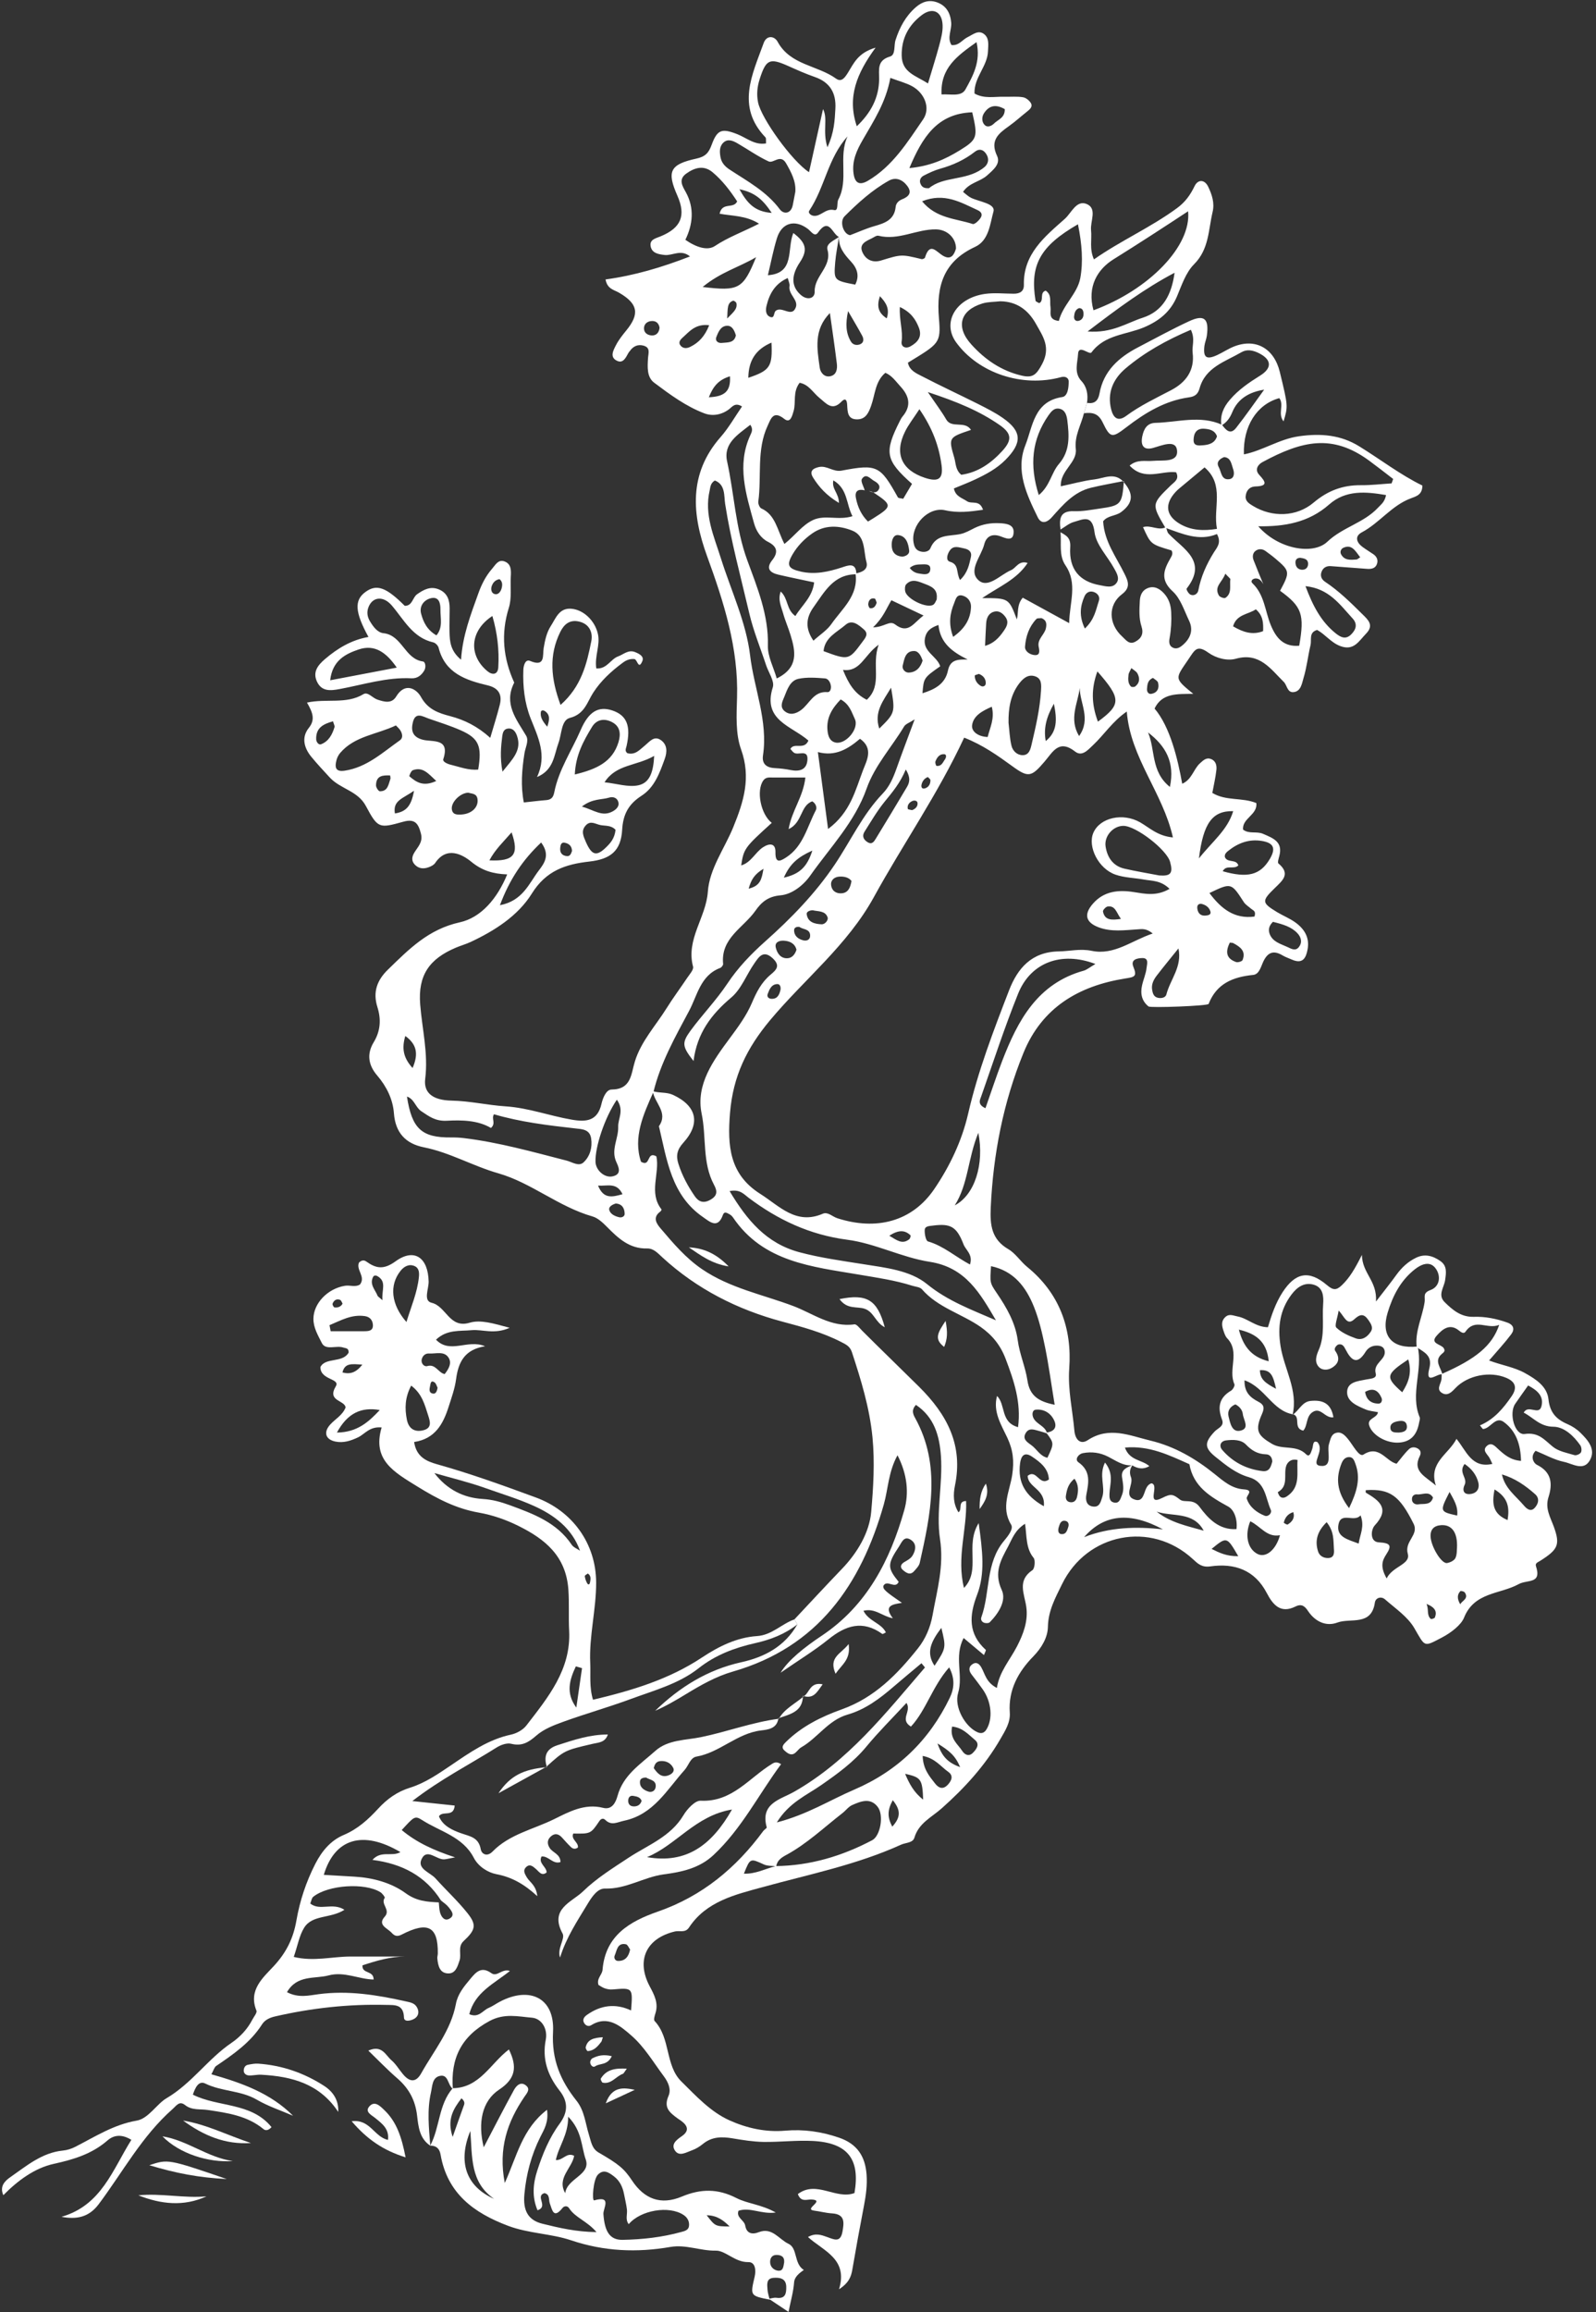 <?xml version="1.0" encoding="UTF-8" standalone="no"?><svg xmlns="http://www.w3.org/2000/svg" xmlns:xlink="http://www.w3.org/1999/xlink" fill="#000000" height="208.9" preserveAspectRatio="xMidYMid meet" version="1" viewBox="444.6 437.9 144.3 208.9" width="144.3" zoomAndPan="magnify"><rect x="444.6" y="437.9" width="144.3" height="208.9" fill="#333333" stroke="none"/><g fill="#ffffff" id="change1_1"><path d="M 527.059 511.098 C 527.363 510.992 527.586 510.762 527.559 510.457 C 527.535 510.215 527.246 510.191 527.059 510.285 C 526.785 510.418 526.609 510.664 526.676 510.98 C 526.688 511.043 526.926 511.059 527.059 511.098 Z M 561.531 574.523 C 561.047 574.664 560.781 575.008 560.672 575.469 C 560.664 575.5 560.965 575.68 561.023 575.641 C 561.426 575.391 561.695 575.055 561.531 574.523 Z M 530.051 506.492 C 530.184 506.27 530.156 506.059 529.988 506.043 C 529.543 506.004 529.316 506.336 529.176 506.695 C 529.133 506.805 529.223 507.09 529.277 507.098 C 529.758 507.156 529.863 506.723 530.051 506.492 Z M 523.863 492.348 C 523.805 492.219 523.766 492 523.684 491.98 C 523.312 491.895 523.137 492.141 523.102 492.465 C 523.086 492.594 523.188 492.844 523.262 492.852 C 523.613 492.898 523.773 492.648 523.863 492.348 Z M 513.629 516.395 C 512.812 516.887 512.52 517.363 512.289 518.191 C 513.367 517.93 513.465 517.316 513.629 516.395 Z M 528.492 508.105 C 528.184 508.219 528.004 508.465 527.926 508.762 C 527.859 509.016 527.953 509.234 528.277 509.113 C 528.594 508.992 528.727 508.707 528.723 508.387 C 528.719 508.293 528.574 508.199 528.492 508.105 Z M 510.348 466.676 C 510.918 466.09 511.285 465.82 511.18 465.289 C 511.16 465.195 510.953 465.047 510.883 465.07 C 510.348 465.254 510.395 465.73 510.348 466.676 Z M 533.105 498.789 C 532.977 498.84 532.734 498.887 532.734 498.938 C 532.723 499.34 532.934 499.66 533.262 499.863 C 533.473 499.996 533.723 499.887 533.727 499.625 C 533.73 499.219 533.492 498.934 533.105 498.789 Z M 553.191 519.555 C 552.891 519.559 552.824 519.754 552.855 519.996 C 552.914 520.441 553.18 520.672 553.629 520.621 C 553.84 520.598 554.141 520.547 554.031 520.227 C 553.902 519.844 553.582 519.641 553.191 519.555 Z M 541.199 575.82 C 541.262 575.562 541.168 575.352 540.914 575.309 C 540.508 575.238 540.414 575.598 540.328 575.871 C 540.234 576.18 540.246 576.551 540.691 576.504 C 541.023 576.473 541.105 576.105 541.199 575.82 Z M 576.625 582.848 C 576.785 582.52 577.43 582.34 577.031 581.773 C 576.969 581.684 576.68 581.613 576.633 581.664 C 576.344 581.969 576.332 582.348 576.625 582.848 Z M 562.164 488.297 C 561.754 488.305 561.684 488.586 561.746 488.898 C 561.812 489.227 562.082 489.398 562.402 489.375 C 562.758 489.348 562.906 489.047 562.863 488.742 C 562.812 488.391 562.469 488.348 562.164 488.297 Z M 496.316 514.789 C 496.309 514.367 496.066 514.113 495.648 514.039 C 495.324 513.98 495.281 514.27 495.254 514.48 C 495.199 514.922 495.402 515.215 495.863 515.25 C 496.148 515.273 496.23 515.027 496.316 514.789 Z M 516.891 521.652 C 516.621 521.602 516.395 521.711 516.398 521.945 C 516.398 522.469 516.777 522.75 517.23 522.859 C 517.523 522.934 517.859 522.824 517.848 522.422 C 517.836 521.805 517.207 521.898 516.891 521.652 Z M 515.172 527.305 C 515.199 527.062 515.129 526.805 514.875 526.812 C 514.352 526.832 514.172 527.273 514.016 527.688 C 513.91 527.961 514.09 528.121 514.328 528.141 C 514.898 528.176 515.07 527.766 515.172 527.305 Z M 524.773 466.664 C 525.062 465.789 524.711 465.25 524.156 464.66 C 523.875 465.512 523.953 466.137 524.773 466.664 Z M 573.574 582.812 C 573.809 583.348 573.566 583.797 573.957 584.168 C 574.008 584.211 574.301 584.125 574.332 584.039 C 574.535 583.523 574.379 583.133 573.574 582.812 Z M 489.766 490.227 C 489.426 490.281 489.207 490.488 489.082 490.789 C 488.949 491.105 489.008 491.477 489.312 491.57 C 489.633 491.672 489.867 491.371 489.953 491.055 C 490.035 490.75 490.039 490.445 489.766 490.227 Z M 525.004 549.547 C 525.645 549.918 526.152 550.379 526.801 549.871 C 526.887 549.805 526.961 549.555 526.922 549.512 C 526.398 549.008 525.824 549.02 525.004 549.547 Z M 479.875 507.961 C 479.211 507.938 478.605 507.961 478.598 508.859 C 478.594 509.043 478.816 509.387 478.941 509.391 C 479.676 509.406 479.719 508.766 479.898 508.27 C 479.922 508.207 479.891 508.129 479.875 507.961 Z M 559.973 563.379 C 559.719 562.262 559.543 561.625 558.512 561.695 C 558.527 562.531 559.016 562.867 559.973 563.379 Z M 568.023 563.66 C 568.133 564.363 568.562 564.723 569.258 564.715 C 569.492 564.711 569.609 564.438 569.508 564.199 C 569.215 563.523 568.754 563.246 568.023 563.66 Z M 571.078 567.332 C 571.504 567.301 571.887 567.191 571.789 566.656 C 571.719 566.27 571.363 566.246 571.059 566.297 C 570.672 566.359 570.234 566.492 570.32 566.996 C 570.383 567.348 570.773 567.328 571.078 567.332 Z M 555.383 489.734 C 555.105 490.523 554.336 490.887 554.805 491.703 C 554.887 491.848 555.285 491.988 555.395 491.918 C 556.008 491.5 555.758 490.812 555.84 490.227 C 555.844 490.18 555.742 490.117 555.383 489.734 Z M 548.844 499.148 C 548.359 499.352 548.336 499.746 548.305 500.133 C 548.281 500.414 548.445 500.633 548.691 500.59 C 549.242 500.496 549.438 500.082 549.301 499.57 C 549.25 499.395 548.988 499.277 548.844 499.148 Z M 504.234 467.508 C 504.16 467.082 503.898 466.859 503.453 466.91 C 503.133 466.949 502.871 467.148 502.832 467.477 C 502.777 467.938 503.113 468.18 503.508 468.207 C 503.926 468.234 504.191 467.965 504.234 467.508 Z M 500.27 546.637 C 499.957 546.738 499.602 546.926 499.688 547.23 C 499.789 547.602 500.207 547.793 500.586 547.879 C 500.805 547.93 501.086 547.816 501.078 547.562 C 501.066 547.055 500.84 546.672 500.27 546.637 Z M 525.273 602.938 C 526.035 602.098 526.062 601.465 525.32 600.547 C 524.828 601.438 524.816 602.07 525.273 602.938 Z M 531.406 597.562 C 530.984 596.52 530.406 596.059 529.363 595.422 C 529.793 596.664 530.336 597.16 531.406 597.562 Z M 574.164 573.203 C 573.789 572.574 573.215 572.965 572.734 572.918 C 572.496 572.891 572.285 573.027 572.262 573.281 C 572.215 573.688 572.555 573.863 572.836 573.816 C 573.309 573.734 573.957 573.934 574.164 573.203 Z M 541.746 571.5 C 541.164 571.973 541.059 572.508 540.973 573.035 C 540.934 573.262 541.004 573.527 541.266 573.602 C 541.613 573.703 541.875 573.539 541.965 573.195 C 542.109 572.625 542.145 572.059 541.746 571.5 Z M 545.949 520.922 C 545.539 520.367 545.453 519.707 544.754 519.801 C 544.586 519.82 544.301 520.129 544.324 520.254 C 544.48 521.047 545.082 521.051 545.949 520.922 Z M 546.891 498.262 C 546.785 498.504 546.652 498.684 546.633 498.871 C 546.594 499.242 546.566 499.637 546.855 499.93 C 546.922 499.992 547.156 499.984 547.238 499.922 C 547.664 499.594 547.668 499.156 547.43 498.73 C 547.332 498.555 547.109 498.445 546.891 498.262 Z M 526.852 489.215 C 527.23 489.707 527.617 489.703 527.98 489.762 C 528.289 489.809 528.633 489.789 528.699 489.434 C 528.801 488.875 528.363 488.875 527.984 488.891 C 527.617 488.906 527.23 488.879 526.852 489.215 Z M 567.582 488.254 C 567.121 487.648 566.816 487.047 566.051 487.395 C 565.848 487.484 565.73 487.754 565.848 487.973 C 566.156 488.562 566.723 488.488 567.258 488.449 C 567.324 488.441 567.387 488.371 567.582 488.254 Z M 482.031 509.348 C 481.004 510.062 480.105 510.223 480.305 511.395 C 481.297 511.238 481.785 510.762 482.031 509.348 Z M 500.883 545.797 C 500.363 544.699 499.535 545.074 498.672 545.02 C 499.176 546.258 499.953 546.055 500.883 545.797 Z M 501.57 614.035 C 501.457 613.891 501.348 613.59 501.184 613.562 C 500.406 613.414 500.383 614.117 500.18 614.57 C 500.078 614.797 500.215 615.066 500.473 615.07 C 501.113 615.086 501.441 614.695 501.57 614.035 Z M 518.078 520.141 C 517.789 520.145 517.508 520.285 517.535 520.492 C 517.637 521.246 518.277 521.379 518.875 521.41 C 519.207 521.43 519.512 521.023 519.426 520.781 C 519.211 520.164 518.555 520.262 518.078 520.141 Z M 510.598 471.898 C 509.598 472.207 509.098 472.762 508.688 473.793 C 510.066 473.73 510.691 473.301 510.598 471.898 Z M 575.66 572.699 C 574.758 574.473 574.758 574.473 576.348 574.832 C 576.453 574.008 576.027 573.379 575.66 572.699 Z M 484.043 508.461 C 483.312 507.785 482.836 507.16 481.922 507.488 C 481.766 507.547 481.578 508.008 481.613 508.039 C 482.211 508.543 482.84 509.02 484.043 508.461 Z M 474.707 503.07 C 473.848 503.312 473.145 503.641 473.188 504.707 C 473.199 504.945 473.414 505.227 473.625 505.145 C 474.316 504.883 474.641 504.266 474.844 503.598 C 474.879 503.484 474.781 503.332 474.707 503.07 Z M 481.902 534.395 C 482.469 533.086 482.258 532.238 481.246 531.5 C 480.926 532.57 481.027 533.434 481.902 534.395 Z M 555.789 523.066 C 555.418 523.832 555.398 524.484 556.359 524.82 C 556.52 524.875 556.895 524.766 556.945 524.641 C 557.277 523.812 556.707 523.434 556.09 523.105 C 556.027 523.074 555.941 523.086 555.789 523.066 Z M 521.586 517.496 C 521.348 517.172 520.906 517.07 520.465 517.105 C 520.055 517.133 519.699 517.406 519.742 517.848 C 519.793 518.371 520.188 518.66 520.715 518.609 C 521.246 518.559 521.477 518.16 521.586 517.496 Z M 555.27 479.199 C 554.754 479.406 554.57 479.73 554.797 480.121 C 555.035 480.539 555.012 481.289 555.734 481.195 C 556.188 481.141 556.227 480.672 556.094 480.293 C 555.934 479.832 555.887 479.234 555.27 479.199 Z M 526.188 488.195 C 526.512 488.152 526.844 487.973 526.801 487.637 C 526.727 487.023 526.543 486.328 525.812 486.246 C 525.398 486.195 525.223 486.664 525.219 487.098 C 525.215 487.75 525.504 488.137 526.188 488.195 Z M 516.613 523.707 C 516.469 523.145 516.016 522.922 515.465 522.891 C 515.066 522.867 514.629 523.027 514.738 523.5 C 514.855 524.008 515.172 524.516 515.809 524.477 C 516.199 524.453 516.473 524.152 516.613 523.707 Z M 554.633 477.32 C 554.434 476.777 553.977 476.676 553.496 476.637 C 552.758 476.578 552.523 477.07 552.516 477.664 C 552.508 478.238 553.035 478.152 553.371 478.129 C 553.91 478.09 554.441 477.938 554.633 477.32 Z M 518.047 514.75 C 516.742 515.336 516.027 515.938 515.469 517.195 C 516.914 516.871 517.578 516.211 518.047 514.75 Z M 528.066 600.492 C 527.992 598.645 527.883 598.484 526.434 598.164 C 526.812 599.062 527.238 599.859 528.066 600.492 Z M 514.375 457.137 C 513.586 455.949 512.871 455.289 511.453 455 C 512.168 456.258 512.809 457.016 514.375 457.137 Z M 511.133 468.199 C 511.016 467.801 510.82 467.379 510.449 467.34 C 509.797 467.273 509.555 467.867 509.367 468.352 C 509.23 468.711 509.535 468.926 509.875 468.883 C 510.371 468.824 510.988 468.914 511.133 468.199 Z M 535.445 447.762 C 534.715 447.34 534.047 447.359 533.551 448.156 C 533.348 448.484 533.355 448.957 533.66 449.223 C 533.887 449.422 534.242 449.297 534.48 449.055 C 534.836 448.695 535.465 448.555 535.445 447.762 Z M 521.277 466.008 C 521.027 467.195 521.086 468.004 521.535 468.762 C 521.715 469.062 522.051 469.125 522.352 469.012 C 522.719 468.867 522.707 468.523 522.555 468.238 C 522.203 467.578 521.812 466.938 521.277 466.008 Z M 528.016 497.586 C 527.871 497.152 527.648 496.723 527.254 496.719 C 526.441 496.707 526.363 497.461 526.219 498.027 C 526.137 498.34 526.426 498.676 526.746 498.668 C 527.445 498.656 527.828 498.191 528.016 497.586 Z M 539.148 504.855 C 540.18 504.023 540.191 502.965 539.887 501.48 C 539.184 502.723 538.945 503.727 539.148 504.855 Z M 556.293 564.785 C 555.801 564.992 555.555 565.379 555.68 565.887 C 555.824 566.461 555.969 567.312 556.715 567.168 C 557.641 566.984 557.023 566.188 556.969 565.668 C 556.926 565.285 556.664 564.969 556.293 564.785 Z M 556.555 578.5 C 555.52 576.719 555.52 576.719 554.145 577.844 C 554.852 578.195 555.5 578.516 556.555 578.5 Z M 577.02 570.168 C 576.422 570.953 577.324 571.434 577.02 572.062 C 576.766 572.598 576.98 572.992 577.629 572.871 C 578.168 572.773 578.391 572.348 578.258 571.832 C 578.078 571.141 577.656 570.598 577.02 570.168 Z M 579.73 572.473 C 579.445 573.855 579.645 574.715 580.906 575.238 C 581.09 574.102 580.965 573.223 579.73 572.473 Z M 533.898 504.488 C 534.102 503.641 534.551 502.832 534.27 501.754 C 533.418 502.125 532.609 502.566 532.492 503.414 C 532.41 503.988 533.035 504.457 533.898 504.488 Z M 530.684 593.895 C 530.453 595 531.195 595.473 531.598 596.094 C 531.816 596.434 532.191 596.637 532.555 596.277 C 532.883 595.949 533.227 595.488 532.738 595.094 C 532.16 594.617 531.641 593.992 530.684 593.895 Z M 524.098 503.727 C 525.531 502.32 525.547 502.266 525.164 500.035 C 524.457 501.215 523.598 502.227 524.098 503.727 Z M 508.719 467.285 C 507.488 467.133 506.949 467.836 506.336 468.387 C 506.109 468.59 505.883 468.84 506.152 469.148 C 506.387 469.41 506.715 469.383 507 469.242 C 507.789 468.863 508.34 468.254 508.719 467.285 Z M 542.223 500.062 C 542.055 501.441 541.223 502.84 542.164 504.402 C 543.266 502.859 542.234 501.449 542.223 500.062 Z M 529.711 584.98 C 528.742 586.254 528.316 587.23 529.094 588.402 C 530.148 586.785 530.148 586.785 529.711 584.98 Z M 486.945 509.52 C 486.227 509.531 485.391 510.355 485.449 510.988 C 485.504 511.523 485.93 511.512 486.309 511.492 C 487.25 511.441 487.879 510.824 487.773 510.094 C 487.695 509.57 487.262 509.625 486.945 509.52 Z M 488.848 515.633 C 491.062 515.738 491.562 515.129 490.855 513.105 C 490.129 513.945 489.371 514.645 488.848 515.633 Z M 542.684 494.688 C 543.578 493.855 543.68 492.988 543.949 492.203 C 544.066 491.855 543.891 491.578 543.605 491.434 C 543.191 491.227 542.82 491.391 542.648 491.789 C 542.281 492.645 542.129 493.523 542.684 494.688 Z M 528.02 596.547 C 528.059 597.73 528.621 598.371 529.133 599.027 C 529.457 599.449 529.848 599.621 530.285 599.16 C 530.641 598.781 530.832 598.336 530.328 597.98 C 529.656 597.508 529.152 596.758 528.02 596.547 Z M 553.43 576.195 C 552.48 574.438 550.629 574.961 549.18 574.477 C 550.43 575.473 551.949 575.777 553.43 576.195 Z M 561.918 569.812 C 561.324 569.664 561.004 570.02 560.895 570.332 C 560.629 571.113 561.145 572.148 560.133 572.715 C 560.121 572.719 560.219 573 560.316 573.098 C 560.504 573.281 560.723 573.242 560.938 573.105 C 562.223 572.262 561.824 570.977 561.918 569.812 Z M 497.211 510.77 C 498.336 511.102 499.051 511.734 500.012 511.199 C 500.336 511.016 500.66 510.715 500.473 510.27 C 500.336 509.953 499.988 509.867 499.688 509.961 C 498.988 510.176 498.176 510.031 497.211 510.77 Z M 533.664 496.254 C 534.441 496.035 534.926 495.52 535.328 494.938 C 535.59 494.562 535.863 494.141 535.508 493.648 C 535.262 493.309 534.934 493.062 534.52 493.156 C 533.992 493.277 533.793 493.719 533.762 494.223 C 533.719 494.891 533.695 495.562 533.664 496.254 Z M 558.801 494.926 C 558.828 494.203 558.812 493.523 558.145 492.953 C 557.453 493.422 556.395 493.395 556.086 494.488 C 556.992 495.023 557.84 495.297 558.801 494.926 Z M 531.402 490.305 C 532.117 489.617 532.223 488.906 532.383 488.23 C 532.492 487.754 532.195 487.531 531.75 487.445 C 531.293 487.359 530.816 487.145 530.473 487.641 C 530.238 487.977 530.082 488.539 530.492 488.656 C 531.34 488.898 531.023 489.641 531.402 490.305 Z M 564.547 575.43 C 563.668 576.289 563.469 577.137 563.777 578.09 C 563.902 578.473 564.273 578.684 564.691 578.668 C 565.246 578.648 565.234 578.191 565.203 577.828 C 565.145 577.09 565.246 576.301 564.547 575.43 Z M 556.609 558.031 C 556.977 559.422 557.648 560.484 559.309 560.891 C 559.129 558.984 558.008 558.367 556.609 558.031 Z M 571.926 560.723 C 569.871 562.09 569.836 562.328 571.379 563.691 C 571.938 562.824 572.285 561.953 571.926 560.723 Z M 567.613 574.809 C 567.051 575.492 565.863 574.465 565.621 575.609 C 565.379 576.781 566.473 576.992 567.441 577.363 C 567.562 576.52 568 575.832 567.613 574.809 Z M 490.031 507.621 C 490.938 506.484 491.801 505.695 491.344 504.383 C 491.227 504.047 491.004 503.668 490.52 503.727 C 490.129 503.773 490.051 504.121 490.012 504.406 C 489.891 505.367 489.793 506.332 490.031 507.621 Z M 538.758 493.746 C 538.594 493.77 538.391 493.738 538.309 493.82 C 537.641 494.516 537.348 495.391 537.277 496.316 C 537.246 496.723 537.664 497.008 538.047 497.074 C 538.656 497.18 538.594 496.727 538.512 496.344 C 538.363 495.641 539.035 495.262 539.164 494.66 C 539.258 494.223 539.191 493.914 538.758 493.746 Z M 484.059 495.305 C 484.668 494.59 484.41 493.738 484.422 492.969 C 484.43 492.422 484.297 491.77 483.555 491.949 C 482.922 492.105 482.488 492.672 482.676 493.355 C 482.871 494.078 483.191 494.801 484.059 495.305 Z M 512.258 472.035 C 514.23 471.371 514.453 471.023 514.352 468.855 C 512.922 469.465 512.277 470.48 512.258 472.035 Z M 529.289 492.07 C 529.375 491.328 529.117 490.984 528.266 490.676 C 527.691 490.469 527.086 490.117 526.535 490.688 C 526.41 490.816 526.395 491.141 526.445 491.344 C 526.625 492.043 528.379 492.883 528.965 492.547 C 529.141 492.449 529.215 492.184 529.289 492.07 Z M 580.395 571.113 C 580.66 572.379 581.645 573.055 582.379 573.922 C 582.648 574.242 583.004 574.512 583.348 574.145 C 583.676 573.801 583.84 573.289 583.391 572.895 C 582.527 572.133 581.59 571.465 580.395 571.113 Z M 525.961 465.637 C 525.887 466.801 526.258 467.773 526.117 468.777 C 526.055 469.23 526.48 469.438 526.914 469.195 C 527.574 468.828 528 468.328 527.676 467.496 C 527.383 466.762 526.98 466.125 525.961 465.637 Z M 559.691 521.188 C 559.418 521.457 559.215 521.816 559.395 522.285 C 559.672 523.008 560.395 523.18 561.008 523.465 C 561.336 523.617 561.73 523.867 562.039 523.461 C 562.371 523.031 562.234 522.566 561.902 522.215 C 561.359 521.637 560.621 521.418 559.691 521.188 Z M 530.777 495.441 C 531.824 494.699 532.355 493.844 532.391 492.723 C 532.406 492.246 532.098 491.828 531.602 491.707 C 531.078 491.582 531 492.074 530.867 492.398 C 530.488 493.32 530.336 494.266 530.777 495.441 Z M 557.641 575.348 C 557.129 576.594 557.391 577.816 558.273 578.289 C 559.039 578.699 559.961 577.945 560.328 576.605 C 559.137 576.828 558.602 575.809 557.641 575.348 Z M 550.375 509 C 550.848 506.754 549.973 505.281 548.398 504.078 C 549.07 505.633 548.637 507.613 550.375 509 Z M 565.633 556.305 C 565.523 557 565.238 557.672 565.426 557.852 C 565.891 558.301 566.547 558.594 567.176 558.82 C 567.754 559.031 568.242 558.688 568.547 558.199 C 568.785 557.82 568.531 557.473 568.309 557.148 C 567.902 556.566 567.562 556.621 567.043 557.098 C 566.379 557.699 566.18 556.887 565.633 556.305 Z M 553 515.457 C 554.23 513.902 555.578 512.906 556.098 511.188 C 554.23 511.145 553.395 512.246 553 515.457 Z M 515.824 463.02 C 514.676 463.527 514.168 464.438 513.906 465.523 C 513.812 465.906 513.816 466.363 514.227 466.531 C 514.656 466.707 514.531 466.148 514.738 465.98 C 515.305 465.527 516.199 466.641 516.555 465.66 C 516.797 464.988 515.859 464.5 515.984 463.746 C 516.02 463.543 515.895 463.316 515.824 463.02 Z M 508.129 463.828 C 511.422 464.227 511.777 464.016 512.961 461.137 C 511.375 462.07 509.77 462.477 508.129 463.828 Z M 523.535 494.578 C 524.555 494.57 525.016 493.926 525.527 494.316 C 526.738 495.242 527.203 494.16 528.102 493.512 C 527.008 492.992 526.129 492.574 525.195 492.133 C 524.734 492.879 524.469 493.695 523.535 494.578 Z M 551.148 523.59 C 550.492 524.41 549.82 525.219 549.18 526.051 C 548.895 526.422 548.684 526.848 548.77 527.336 C 548.82 527.629 548.898 527.949 549.262 528.043 C 549.594 528.129 549.98 528.039 550.055 527.754 C 550.406 526.383 551.496 525.262 551.148 523.59 Z M 500.254 512.875 C 499.848 512.441 499.34 512.535 498.887 512.445 C 498.453 512.363 498.004 512.008 497.578 512.457 C 497.105 512.957 497.34 513.441 497.57 513.969 C 498.102 515.176 498.523 515.312 499.406 514.449 C 499.797 514.066 500.168 513.652 500.254 512.875 Z M 543.867 503.102 C 545.984 501.547 545.98 501.027 543.82 498.562 C 543.258 500.102 543.266 501.488 543.867 503.102 Z M 530.922 546.805 C 532.727 545.867 533.609 543.094 533.055 540.25 C 532.105 542.539 532.152 544.871 530.922 546.805 Z M 566.574 574.16 C 567.301 572.645 567.637 571.449 567.141 570.133 C 567.039 569.855 566.934 569.527 566.547 569.547 C 566.195 569.566 566.008 569.828 565.891 570.121 C 565.375 571.422 565.426 572.656 566.574 574.16 Z M 542.617 576.781 C 544.934 575.875 547.324 575.805 549.742 576.078 C 546.789 574.48 544.434 574.688 542.617 576.781 Z M 576.332 577.738 C 576.398 576.344 575.852 575.633 574.891 575.699 C 574.262 575.742 573.906 576.07 573.945 576.75 C 573.996 577.645 574.922 579.191 575.426 579.121 C 575.699 579.082 576.07 578.902 576.184 578.68 C 576.344 578.355 576.309 577.93 576.332 577.738 Z M 499.258 508.578 C 500.379 508.699 501.418 509.051 502.332 508.848 C 503.391 508.613 503.676 507.566 503.746 506.195 C 502.129 507.129 500.312 506.934 499.258 508.578 Z M 526.496 507.422 C 525.973 508.672 525.273 509.488 524.59 510.324 C 523.902 511.168 523.352 512.121 522.766 513.043 C 522.512 513.441 522.676 513.781 523.07 514.008 C 523.469 514.234 523.645 513.898 523.793 513.66 C 524.73 512.137 525.645 510.605 526.562 509.07 C 526.809 508.66 526.988 508.234 526.496 507.422 Z M 553.949 518.586 C 555.004 520 556.203 520.953 558.023 520.711 C 558.188 520.203 557.891 520.156 557.73 520.016 C 557.5 519.812 557.211 519.645 557.051 519.395 C 555.918 517.645 555.926 517.641 553.949 518.586 Z M 538.977 573.988 C 539.141 572.43 537.535 572.309 537.516 571.242 C 538.336 570.594 538.559 572.207 539.434 571.57 C 539.387 570.566 538.656 570.008 537.898 569.5 C 537.195 569.035 536.914 569.465 536.828 570.117 C 536.605 571.824 537.281 573.039 538.977 573.988 Z M 520.609 501.094 C 519.84 501.883 519.297 502.754 519.418 503.91 C 519.465 504.344 519.586 504.863 520.141 504.988 C 521.059 505.195 522.309 503.734 521.887 502.855 C 521.605 502.27 521.43 501.543 520.609 501.094 Z M 527.969 456.086 C 529.258 457.656 531.031 457.637 532.551 458.141 C 532.652 458.172 532.844 458.039 532.949 457.941 C 533.324 457.598 533.617 457.168 532.969 456.875 C 531.473 456.195 529.992 455.277 527.969 456.086 Z M 559.633 569.949 C 559.621 569.551 559.387 569.301 559.066 569.297 C 558.309 569.277 557.773 568.961 557.246 568.41 C 556.805 567.957 556.082 567.961 555.457 568.039 C 554.949 568.102 554.797 568.539 555.102 568.895 C 556.059 570.008 557.301 570.645 558.762 570.816 C 559.391 570.887 559.512 570.383 559.633 569.949 Z M 489.117 493.555 C 487.098 494.871 486.914 497.09 488.676 498.547 C 489.113 498.91 489.613 498.871 489.652 498.191 C 489.746 496.633 489.566 495.09 489.117 493.555 Z M 524.047 496.148 C 522.719 497.082 522.41 498.633 520.816 498.426 C 521.312 499.656 521.855 500.57 522.969 501.125 C 524.438 499.766 523.359 498 524.047 496.148 Z M 532.297 552.148 C 532.594 551.25 531.922 550.863 531.715 550.324 C 531.094 548.715 530.539 548.426 528.945 548.633 C 528.633 548.676 528.227 548.664 528.207 549.023 C 528.184 549.375 528.309 550.008 528.5 550.062 C 529.898 550.461 530.992 551.453 532.297 552.148 Z M 493.527 514.02 C 491.875 515.578 490.68 517.332 489.801 519.684 C 491.867 519.293 492.426 517.719 493.32 516.543 C 493.828 515.879 494.359 515.137 493.527 514.02 Z M 519.059 496.73 C 521.316 497.57 521.348 497.551 522.555 495.918 C 522.852 495.52 523.172 495.164 522.688 494.754 C 522.227 494.359 521.641 493.84 521.055 494.348 C 520.281 495.023 519.176 495.48 519.059 496.73 Z M 528.598 454.902 C 529.883 453.824 531.895 454.227 533.391 453.164 C 533.516 453.07 533.648 452.98 533.746 452.859 C 534.023 452.508 533.98 452.121 533.746 451.781 C 533.492 451.406 533.129 451.309 532.75 451.605 C 531.812 452.34 530.762 452.82 529.613 453.141 C 529.094 453.285 528.59 453.523 528.105 453.773 C 527.816 453.926 527.68 454.23 527.852 454.562 C 527.957 454.77 528.129 454.938 528.598 454.902 Z M 519.633 466.184 C 518.145 467.699 518.48 469.43 518.715 471.121 C 518.777 471.566 519.141 472.02 519.695 471.887 C 520.242 471.758 520.316 471.223 520.262 470.758 C 520.074 469.23 519.848 467.707 519.633 466.184 Z M 529.727 446.434 C 530.535 446.379 531.504 446.668 531.887 445.984 C 532.559 444.77 533.297 443.469 532.891 441.707 C 531.148 442.945 529.617 444.031 529.727 446.434 Z M 519.727 499.898 C 519.691 499.555 519.48 499.215 519.199 499.195 C 518.395 499.133 517.555 499.066 516.777 499.234 C 516.043 499.398 515.777 500.188 515.52 500.836 C 515.359 501.238 515.066 501.738 515.516 502.133 C 516.012 502.562 516.559 502.395 517.023 502.055 C 517.801 501.484 518.16 500.324 519.422 500.434 C 519.648 500.449 519.754 500.152 519.727 499.898 Z M 500.371 537.258 C 499.27 538.887 498.398 541.512 498.441 542.875 C 498.465 543.625 499.25 544.344 499.984 544.184 C 500.844 544 500.535 543.348 500.324 542.887 C 499.812 541.777 500.531 540.77 500.492 539.703 C 500.465 538.969 501.066 538.23 500.371 537.258 Z M 532.094 497.488 C 530.707 496.801 529.613 496.012 529.449 494.367 C 528.719 494.613 528.352 494.938 528.23 495.543 C 527.98 496.777 529.312 497.16 529.609 498.098 C 528.117 499.148 528.117 499.148 528.004 500.535 C 529.102 500.191 530.051 499.715 530.309 498.48 C 530.523 497.461 531.246 497.477 532.094 497.488 Z M 562.633 490.859 C 563.293 492.621 564.035 494.051 565.348 495.109 C 565.816 495.484 566.273 495.723 566.781 495.203 C 567.219 494.758 567.352 494.27 566.883 493.766 C 565.746 492.531 564.766 491.074 562.633 490.859 Z M 555.152 516.617 C 557.41 517.258 558.547 516.961 559.406 515.512 C 559.977 514.547 559.762 514.055 558.688 513.879 C 557.531 513.688 556.535 514.066 555.645 514.777 C 555.465 514.922 555.297 515.09 555.348 515.34 C 555.578 515.891 556.379 515.488 556.562 516.09 C 556.168 516.496 555.457 515.992 555.152 516.617 Z M 521.23 450.223 C 519.449 452.184 519.18 454.832 517.766 456.938 C 517.633 457.137 517.914 457.363 518.137 457.395 C 518.816 457.5 519.223 456.695 520.02 456.879 C 520.434 456.973 520.23 456.238 520.398 455.922 C 521.355 454.129 520.371 452.059 521.23 450.223 Z M 480.473 498.219 C 479.531 496.852 478.484 496.09 477.031 496.578 C 475.852 496.977 474.652 497.562 474.453 499.363 C 476.543 498.969 478.406 498.609 480.473 498.219 Z M 496.57 507.875 C 498.543 507.398 499.973 506.742 500.52 504.953 C 500.738 504.23 500.688 503.539 499.945 503.148 C 499.242 502.777 498.535 502.891 498.117 503.59 C 497.371 504.828 496.648 506.098 496.57 507.875 Z M 480.395 503.441 C 478.672 504.266 476.664 504.395 475.359 505.926 C 475.211 506.102 475.094 506.324 475.031 506.547 C 474.867 507.16 474.875 507.668 475.766 507.531 C 477.77 507.23 479.195 505.883 480.758 504.785 C 481.055 504.574 480.98 504.215 480.824 503.934 C 480.719 503.742 480.535 503.598 480.395 503.441 Z M 582.762 563.078 C 582.305 563.727 581.941 564.227 581.594 564.738 C 581 565.605 581.559 567.586 582.449 567.461 C 583.719 567.281 584.23 567.992 585.004 568.617 C 585.523 569.035 586.285 569.172 586.953 569.371 C 587.117 569.422 587.449 569.277 587.535 569.129 C 587.629 568.973 587.59 568.645 587.48 568.484 C 586.879 567.621 586.008 566.812 585.051 566.805 C 583.82 566.797 583.238 565.973 582.363 565.531 C 582.77 564.766 583.727 565.812 583.961 564.98 C 584.211 564.082 583.641 563.535 582.762 563.078 Z M 531.035 460.355 C 531.039 459.434 530.273 458.641 529.23 458.625 C 527.477 458.594 525.84 459.652 524.023 459.199 C 523.844 459.152 523.594 459.352 523.383 459.453 C 522.887 459.691 522.281 459.953 522.551 460.629 C 522.836 461.34 523.465 461.676 524.254 461.438 C 526.094 460.875 526.09 460.867 527.926 461.312 C 528.016 461.332 528.211 461.246 528.23 461.176 C 528.68 459.695 529.273 460.684 529.898 461.027 C 530.586 461.41 530.867 460.922 531.035 460.355 Z M 521.461 459.148 C 522.191 458.871 522.902 458.547 523.652 458.332 C 524.594 458.062 525.457 457.773 525.578 456.605 C 525.609 456.266 525.848 456.035 526.145 455.914 C 526.762 455.672 527.094 455.312 526.621 454.688 C 526.203 454.133 525.598 453.871 524.965 454.223 C 523.457 455.066 522.176 456.23 520.961 457.441 C 520.469 457.934 520.871 459.078 521.461 459.148 Z M 487.836 507.43 C 488.191 505.301 487.898 504.605 486.23 503.871 C 485.309 503.469 484.344 503.164 483.391 502.836 C 482.844 502.652 482.164 502.164 481.926 503.168 C 481.75 503.91 481.891 504.488 482.82 504.734 C 483.688 504.965 485.316 504.551 484.68 506.488 C 484.598 506.73 485.066 506.926 485.363 506.996 C 486.18 507.195 486.977 507.516 487.836 507.43 Z M 527.727 474.871 C 527.176 475.715 526.738 476.266 526.434 476.883 C 525.441 478.871 526.105 480.375 528.23 481.074 C 529.438 481.469 529.895 481.184 529.73 479.938 C 529.5 478.23 528.93 476.621 527.727 474.871 Z M 528.504 445.438 C 528.902 444.09 529.238 443.055 529.52 442 C 529.676 441.402 529.852 440.773 529.824 440.164 C 529.773 438.918 528.902 438.52 527.918 439.281 C 526.742 440.188 526.098 441.379 526.125 442.926 C 526.152 444.445 527.363 444.715 528.504 445.438 Z M 526.82 453.086 C 528.652 452.922 530.047 452.301 531.355 451.496 C 532.984 450.496 533.023 450.289 532.504 448.047 C 529.324 448.156 527.988 450.316 526.82 453.086 Z M 535.785 503.203 C 535.867 503.895 535.887 504.602 536.051 505.273 C 536.16 505.73 536.539 506.121 537.051 506.129 C 537.637 506.137 537.766 505.609 537.871 505.156 C 538.246 503.562 538.617 501.969 538.719 500.328 C 538.75 499.789 538.816 499.168 538.117 498.984 C 537.504 498.82 537.074 499.23 536.738 499.668 C 535.949 500.711 535.766 501.926 535.785 503.203 Z M 553.508 480.129 C 552.754 480.758 551.98 481.395 551.215 482.039 C 551.098 482.137 550.98 482.246 550.879 482.359 C 549.879 483.449 550.004 484.484 551.27 485.23 C 552.316 485.848 553.453 485.875 554.629 485.684 C 554.258 483.781 555.352 481.707 553.508 480.129 Z M 569.973 580.512 C 570.492 579.41 572.156 579.254 571.883 578.285 C 571.559 577.129 572.918 576.598 572.402 575.562 C 571.137 573.027 570.277 572.398 568.086 572.535 C 568.086 572.613 568.059 572.742 568.094 572.762 C 569.32 573.488 570.301 574.207 568.895 575.723 C 568.547 576.098 568.434 577.203 569.258 577.25 C 570.289 577.309 570.477 577.516 569.941 578.332 C 569.57 578.898 569.363 579.438 569.973 580.512 Z M 549.41 516.996 C 550.457 517.074 550.672 516.793 550.395 515.781 C 550.094 514.668 547.312 512.52 546.172 512.516 C 545.25 512.512 544.41 513.438 544.562 514.395 C 544.719 515.371 545.23 516.145 546.262 516.383 C 547.32 516.625 548.391 516.801 549.41 516.996 Z M 519.469 512.797 C 521.496 511.301 521.945 509.273 522.637 507.465 C 522.953 506.641 523.609 505.523 522.355 504.648 C 521.293 505.555 520.125 506.281 518.547 505.848 C 518.855 508.195 519.137 510.305 519.469 512.797 Z M 543.641 524.996 C 540.555 523.816 537.785 524.871 536.656 527.668 C 535.426 530.719 534.406 533.852 533.316 536.953 C 533.203 537.27 532.949 537.691 533.699 538.027 C 534.203 536.598 534.672 535.16 535.211 533.758 C 536.621 530.102 538.398 526.766 542.578 525.602 C 542.867 525.52 543.117 525.301 543.641 524.996 Z M 516.508 455.227 C 516.578 454.289 516.145 453.477 515.672 452.652 C 515.164 451.777 514.535 452.688 514.094 452.484 C 513.109 452.031 512.219 451.391 511.273 450.848 C 510.867 450.613 510.395 450.406 509.992 450.797 C 509.625 451.152 509.66 451.652 509.746 452.121 C 509.84 452.609 510.152 452.949 510.559 453.215 C 512.18 454.281 513.902 455.195 515.109 456.816 C 515.449 457.273 516.125 457.242 516.281 456.414 C 516.355 456.035 516.43 455.652 516.508 455.227 Z M 531.512 480.797 C 533.02 480.586 534.211 479.75 535.227 478.637 C 536.098 477.676 536.09 477.078 535.008 476.32 C 533.164 475.031 531.105 474.188 528.488 473.324 C 529.242 474.434 529.742 475.09 530.152 475.801 C 530.641 476.648 531.84 475.871 532.391 476.742 C 530.363 477.422 530.344 477.43 530.883 479.27 C 531.027 479.77 530.984 480.363 531.512 480.797 Z M 569.918 482.629 C 568.082 482.316 566.277 482.152 564.773 483.48 C 562.906 485.125 560.715 485.484 558.363 485.449 C 560.191 487.547 563.336 488.055 564.602 486.852 C 565.992 485.531 567.91 485.148 569.191 483.77 C 569.453 483.484 569.797 483.27 569.918 482.629 Z M 517.418 508.148 C 516.281 508.148 515.355 508.156 514.434 508.148 C 514.121 508.145 513.836 508.105 513.609 508.422 C 512.961 509.336 513.375 511.469 514.379 512.246 C 511.922 514.469 511.844 514.578 511.613 516.09 C 512.512 515.832 512.867 514.926 513.582 514.453 C 514.18 514.062 514.73 514.078 514.711 514.887 C 514.688 515.93 515.133 515.719 515.668 515.375 C 517.227 514.375 517.578 512.598 518.363 511.102 C 518.484 510.871 518.371 510.496 518.039 510.301 C 516.945 510.688 517.172 512.215 515.902 512.812 C 516.184 511.129 517.215 509.934 517.418 508.148 Z M 511.25 456.098 C 510.629 455.145 509.922 454.211 509.02 453.457 C 508.23 452.801 507.406 453.039 506.645 453.586 C 505.906 454.113 506.309 454.727 506.598 455.246 C 507.414 456.715 507.23 458.203 506.566 459.566 C 507.559 460.258 508.57 460.57 509.234 460.129 C 510.449 459.32 511.816 458.836 513.227 458.109 C 512.031 457.355 510.785 457.426 509.66 457.207 C 509.91 456.117 510.91 456.809 511.25 456.098 Z M 534.203 552.297 C 534.105 553.77 534.078 553.789 534.73 554.742 C 535.621 556.051 536.406 557.418 536.617 558.992 C 536.785 560.25 537.312 561.406 537.496 562.637 C 537.707 564.047 538.551 564.539 539.957 564.82 C 539.652 562.969 539.426 561.273 539.086 559.602 C 538.836 558.379 538.551 557.145 538.09 555.988 C 537.379 554.211 536.289 552.738 534.203 552.297 Z M 552.27 467.695 C 550.055 468.637 548.102 469.723 546.375 471.18 C 545.23 472.148 544.68 473.41 545.074 474.922 C 545.254 475.605 545.648 476.051 546.426 475.473 C 547.684 474.543 549.09 473.883 550.469 473.16 C 551.797 472.469 552.633 471.391 552.43 469.766 C 552.355 469.156 552.676 468.535 552.27 467.695 Z M 525.102 444.938 C 524.684 447.176 523.598 448.812 522.621 450.508 C 522.066 451.465 521.605 452.441 521.777 453.613 C 521.914 454.527 522.387 454.633 523.078 454.227 C 525.316 452.91 526.648 450.742 528.059 448.691 C 528.762 447.672 528.191 446.305 527.07 445.691 C 526.539 445.398 525.934 445.25 525.102 444.938 Z M 481.395 536.973 C 481.836 539.875 482.723 540.695 485.379 540.668 C 485.762 540.664 486.152 540.68 486.535 540.727 C 489.699 541.109 492.758 541.973 495.832 542.762 C 496.344 542.895 496.93 543.324 497.363 542.918 C 497.941 542.375 498.172 541.582 498.047 540.758 C 497.922 539.926 497.234 539.922 496.609 539.852 C 494.125 539.574 491.641 539.273 489.262 538.574 C 488.996 538.984 489.473 539.383 488.988 539.812 C 487.797 539.105 486.336 539.09 484.988 539.16 C 483.949 539.211 483.379 538.754 482.688 538.297 C 482.168 537.957 482.062 537.195 481.395 536.973 Z M 517.691 504.809 C 516.156 503.469 513.523 502.988 514.473 499.992 C 514.645 499.449 514.09 498.672 513.867 498.004 C 513.352 496.438 512.715 494.902 512.344 493.309 C 511.578 490.027 510.684 486.773 510.164 483.438 C 510.051 482.703 510.199 481.691 509.234 481.312 C 508.824 481.566 508.832 481.906 508.766 482.203 C 508.25 484.395 509.152 486.352 509.781 488.352 C 510.699 491.266 512.062 494.125 512.418 497.105 C 512.773 500.117 514.051 503.027 513.586 506.141 C 513.465 506.934 513.918 507.27 514.68 507.301 C 515.148 507.324 515.621 507.379 516.082 507.473 C 516.91 507.637 517.559 507.441 517.605 506.52 C 517.656 505.566 516.766 506.176 516.383 505.906 C 516.266 505.828 516.184 505.699 516.062 505.566 C 516.398 504.938 517.312 505.711 517.691 504.809 Z M 526.559 591.758 C 525.254 593.164 524.027 594.379 522.938 595.699 C 521.77 597.113 520.332 598.152 518.848 599.184 C 517.523 600.105 515.938 600.762 514.836 602.555 C 517.586 601.844 519.637 600.535 521.84 599.59 C 525.762 597.906 528.621 595.133 530.465 591.312 C 530.855 590.5 530.98 589.605 530.418 588.547 C 528.887 590.285 528.348 592.398 526.961 593.898 C 525.902 593.25 527.047 592.535 526.559 591.758 Z M 519.41 451.207 C 520.039 449.828 520.066 448.773 520.129 447.723 C 520.211 446.301 519.645 445.332 518.258 444.852 C 517.449 444.57 516.664 444.223 515.883 443.871 C 514.18 443.109 513.859 443.254 513.281 445.062 C 513.062 445.746 512.996 446.434 513.137 447.141 C 513.422 448.59 516.199 452.449 517.746 453.457 C 518.188 451.477 518.613 449.551 519.012 447.758 C 519.477 448.625 518.945 449.738 519.41 451.207 Z M 518.211 490.52 C 517.082 490.277 516.023 490.066 514.973 489.82 C 514.223 489.645 513.816 489.266 514.418 488.512 C 514.996 487.777 514.859 487.27 514.027 486.848 C 513.367 486.512 512.965 485.855 512.781 485.195 C 512.059 482.574 511.191 479.938 512.434 477.23 C 512.57 476.934 512.711 476.676 512.438 476.281 C 511.336 477.152 509.98 477.949 510.34 479.586 C 510.992 482.555 511.094 485.602 512.164 488.523 C 513.066 490.98 514.102 493.473 514.027 496.23 C 514 497.211 514.547 498.207 514.828 499.199 C 516.82 498.219 516.531 496.77 516.078 495.285 C 515.875 494.613 515.582 493.965 515.398 493.289 C 515.234 492.699 514.91 492.094 515.188 491.344 C 515.891 492.004 515.676 492.965 516.512 493.559 C 517.105 492.582 518.047 491.863 518.211 490.52 Z M 570.418 481.574 C 570.465 481.441 570.516 481.309 570.562 481.176 C 569.836 480.617 569.113 480.051 568.379 479.512 C 565.055 477.078 562.316 477.727 558.762 479.641 C 558.332 479.867 558.02 480.332 558.445 480.797 C 559.023 481.422 559.27 481.816 558.105 481.852 C 557.559 481.871 557.254 482.25 557.223 482.762 C 557.195 483.203 557.57 483.418 557.91 483.625 C 559.613 484.652 561.816 484.625 563.375 483.305 C 564.648 482.227 566.012 481.723 567.645 481.738 C 568.566 481.746 569.492 481.633 570.418 481.574 Z M 534.648 557.191 C 533.234 554.797 531.93 552.41 528.664 551.906 C 526.133 551.516 523.734 550.238 521.203 549.91 C 517.801 549.465 514.93 548.109 512.266 546.105 C 511.844 545.785 511.496 545.328 510.566 545.516 C 512.133 548.129 513.879 550.242 516.891 551.043 C 518.785 551.547 520.719 551.812 522.648 552.117 C 524.656 552.438 526.879 552.668 528.41 553.914 C 530.285 555.445 532.445 556.234 534.648 557.191 Z M 520.453 483.34 C 519.32 482.66 518.656 481.914 518.117 481.055 C 517.77 480.5 518.051 480.227 518.637 480.098 C 519.367 479.938 519.93 480.562 520.684 480.422 C 523.91 479.812 524.18 479.965 525.781 482.836 C 525.828 482.918 526.043 482.91 526.262 482.965 C 526.52 482.523 526.793 482.066 527.059 481.617 C 524.648 479.477 524.52 478.777 525.961 475.93 C 526.031 475.793 526.105 475.648 526.203 475.531 C 527.016 474.566 526.809 473.68 526.02 472.824 C 525.598 472.371 525.254 471.836 524.648 471.582 C 523.723 472.363 523.727 473.539 523.363 474.555 C 523.148 475.16 522.891 475.773 522.125 475.789 C 521.227 475.809 521.23 475.121 521.195 474.477 C 521.176 474.152 521.094 473.758 520.672 474.195 C 519.828 475.074 519.289 474.332 518.695 473.855 C 518.117 473.391 517.738 472.641 516.898 472.484 C 516.254 473.316 516.586 474.242 516.352 475.043 C 516.223 475.484 516.055 476.18 515.508 475.746 C 514.508 474.953 514.297 475.742 514.016 476.344 C 512.984 478.535 513.473 480.934 513.16 483.223 C 513.137 483.418 513.277 483.766 513.434 483.836 C 514.715 484.41 514.867 485.773 515.523 487.047 C 516.492 486.273 517.133 485.34 518.113 484.883 C 519.195 484.383 520.406 484.941 521.676 484.539 C 521.09 483.438 521.27 482.082 519.945 481.301 C 519.781 482.102 520.43 482.414 520.453 483.34 Z M 531.773 504.547 C 529.387 509.672 526.234 514.172 523.605 518.961 C 521.215 523.305 517.34 526.355 514.23 530.07 C 512.102 532.617 510.883 535.141 510.605 538.43 C 510.352 541.445 510.562 544.016 513.348 545.773 C 515.074 546.863 516.574 548.605 518.996 547.559 C 519.441 547.363 519.863 547.824 520.301 547.965 C 523.832 549.105 527.059 548.273 529.059 545.348 C 530.445 543.316 531.559 541.016 532.133 538.523 C 533.012 534.695 534.422 531.031 535.832 527.379 C 536.598 525.402 537.859 523.898 540.324 523.859 C 541.316 523.844 542.266 523.59 543.312 523.809 C 545.348 524.227 546.895 522.887 548.824 522.242 C 548.219 521.75 547.832 521.844 547.441 521.867 C 546.27 521.941 545.086 522.113 543.945 521.688 C 542.746 521.238 542.574 520.508 543.418 519.543 C 544.41 518.41 545.715 518.281 547.09 518.496 C 548.129 518.656 549.156 518.898 550.344 518.207 C 549.539 517.418 548.727 517.5 548 517.363 C 547.152 517.211 546.262 517.203 545.461 516.926 C 543.914 516.398 542.918 514.398 543.453 513.145 C 544.051 511.762 546.125 511.309 547.684 512.199 C 548.535 512.688 549.27 513.438 550.648 513.562 C 549.734 509.5 546.801 506.375 546.477 502.188 C 545.191 503.066 544.43 504.281 543.414 505.234 C 542.953 505.672 542.426 506.285 541.809 505.805 C 540.332 504.652 539.789 505.844 539.035 506.719 C 537.848 508.109 537.574 508.184 536.121 507.121 C 534.785 506.152 533.457 505.207 531.773 504.547 Z M 503.684 536.547 C 502.758 538.605 501.824 540.668 502.555 542.863 C 503.457 543.391 503.031 541.871 503.945 542.375 C 504.273 543.895 503.219 545.668 504.41 547.168 C 504.43 547.191 504.363 547.316 504.309 547.359 C 503.52 547.926 504.016 548.527 504.383 548.953 C 505.496 550.262 506.602 551.562 508.062 552.562 C 510.59 554.289 513.559 554.859 516.328 555.902 C 518.098 556.57 519.75 557.852 521.848 557.555 C 522.047 557.523 522.328 557.902 522.543 558.121 C 524.246 559.824 525.984 561.496 527.695 563.191 C 530.246 565.723 531.695 568.477 530.941 572.121 C 530.77 572.965 530.785 573.773 531.258 574.535 C 531.641 574.289 531.156 573.535 531.949 573.516 C 532.043 576.094 531.07 578.629 531.758 581.371 C 533.32 579.746 531.816 577.551 533.086 575.512 C 533.434 578.02 533.684 580.066 532.941 581.996 C 532.219 583.883 532.133 585.516 533.73 586.969 C 533.766 587.004 533.645 587.211 533.562 587.434 C 532.949 586.922 532.367 586.434 531.727 585.895 C 530.84 587.562 531.707 589.258 531.227 590.859 C 530.848 592.129 531.859 593.895 532.957 594.398 C 533.258 594.535 533.539 594.527 533.762 594.195 C 534.387 593.238 534.262 591.664 533.438 590.512 C 533.121 590.066 532.785 589.629 532.449 589.195 C 532.152 588.816 532.176 588.449 532.586 588.219 C 532.914 588.035 533.164 588.262 533.332 588.562 C 533.664 589.156 533.766 589.91 534.73 590.406 C 534.961 588.93 535.906 587.891 536.539 586.672 C 537.125 585.547 537.578 584.34 537.387 583.059 C 537.211 581.875 536.555 580.699 537.945 579.762 C 538.152 579.625 538.227 578.867 538.051 578.652 C 537.336 577.785 537.445 576.688 537.277 575.574 C 536.355 576.156 536.113 576.934 535.758 577.602 C 535.102 578.828 534.43 579.961 535.168 581.547 C 535.617 582.508 534.895 583.652 534.09 584.469 C 534.004 584.559 533.789 584.562 533.648 584.535 C 533.383 584.48 533.242 584.246 533.328 584.016 C 534.141 581.75 533.695 579.113 535.387 577.105 C 535.738 576.684 536.258 576.035 536.02 575.652 C 535.059 574.086 535.906 572.605 536.121 571.133 C 536.297 569.922 536.211 568.938 535.672 567.793 C 535.145 566.664 534.352 565.453 534.746 564.023 C 535.551 564.832 535.031 566.398 536.645 566.844 C 536.941 564.59 536.273 562.645 535.52 560.664 C 535.043 559.414 534.301 558.516 533.25 557.781 C 531.527 556.586 529.391 556.039 527.953 554.383 C 527.773 554.18 527.379 554.16 527.078 554.066 C 525.508 553.566 523.891 553.34 522.266 553.062 C 518.039 552.34 513.605 551.945 510.867 547.887 C 510.781 547.762 510.648 547.652 510.516 547.586 C 510.32 547.484 510.082 547.32 509.957 547.676 C 509.496 548.961 508.777 548.289 508.172 547.871 C 505.289 545.895 504.898 542.691 504.176 539.652 C 505.055 538.406 503.758 537.547 503.621 536.484 C 504.215 536.68 504.852 536.547 505.453 536.824 C 507.586 537.816 507.973 539.391 506.383 541.145 C 505.828 541.758 505.695 542.301 505.938 543.055 C 506.277 544.117 506.797 545.078 507.422 545.984 C 507.766 546.484 508.207 546.652 508.832 546.297 C 509.492 545.922 509.457 545.504 509.156 544.945 C 508.078 542.938 508.484 540.66 508.039 538.527 C 507.492 535.883 509.098 533.707 510.602 531.676 C 511.352 530.664 512.098 529.652 512.586 528.504 C 512.992 527.543 513.449 526.652 514.254 525.977 C 514.781 525.531 515.191 525.168 514.469 524.488 C 513.613 523.688 513.211 524.359 512.816 524.922 C 512.094 525.949 511.633 527.254 510.715 528.027 C 508.926 529.535 507.621 531.238 507.305 533.762 C 506.293 532.469 506.219 532.141 507.023 531.035 C 508.086 529.582 509.359 528.277 510.355 526.781 C 511.324 525.324 512.492 524.109 513.793 522.949 C 516.129 520.871 518.32 518.621 520.074 516.012 C 521.512 513.871 522.594 511.492 524.406 509.602 C 525.016 508.973 525.359 508.176 525.652 507.352 C 526.152 505.938 526.688 504.539 527.297 502.895 C 526.836 503.195 526.484 503.301 526.344 503.535 C 525.219 505.41 523.691 507.062 522.953 509.148 C 521.879 512.188 519.656 514.457 517.859 517.008 C 517.246 517.879 516.215 518.703 515.168 518.793 C 514.047 518.891 513.441 519.41 512.902 520.184 C 511.828 521.719 509.746 522.648 509.98 524.992 C 509.992 525.105 509.836 525.309 509.711 525.355 C 507.918 526.031 507.645 527.859 506.895 529.25 C 505.645 531.59 504.324 533.926 503.684 536.547 Z M 572.691 559.621 C 572.508 558.184 573.203 556.902 573.406 555.535 C 573.477 555.078 573.195 554.723 573.941 554.453 C 574.793 554.141 574.906 553.156 574.379 552.473 C 573.848 551.781 573.066 552.148 572.504 552.594 C 571.23 553.602 570.52 554.98 570.059 556.508 C 569.422 558.621 570.477 559.801 572.773 559.555 C 573.273 561.672 572.078 563.844 572.961 565.957 C 573.012 566.082 572.938 566.266 572.91 566.418 C 572.727 567.441 572.246 568.156 571.098 568.238 C 570.008 568.316 568.727 567.629 568.406 566.727 C 568.156 566.023 569.102 566.059 569.188 565.492 C 568.797 565.41 568.395 565.387 568.047 565.234 C 567.328 564.926 566.422 564.559 566.398 563.73 C 566.371 562.746 567.379 562.688 568.133 562.535 C 568.5 562.457 569.113 562.469 568.984 561.996 C 568.719 561.031 569.969 560.758 569.785 559.918 C 569.703 559.551 569.371 559.473 569.051 559.477 C 568.629 559.477 568.277 559.695 568.066 560.035 C 567.309 561.266 566.766 560.812 566.266 559.836 C 566.121 559.559 565.977 559.27 565.574 559.383 C 565.367 559.52 565.191 559.762 565.324 559.953 C 565.793 560.621 565.633 561.129 564.98 561.504 C 564.621 561.707 564.148 561.707 563.867 561.43 C 563.422 560.984 563.598 560.398 563.82 559.895 C 564.418 558.547 564.125 557.121 564.23 555.73 C 564.281 555.035 564.234 554.227 563.391 553.977 C 562.531 553.719 561.867 554.199 561.371 554.859 C 560.316 556.254 560.105 557.785 560.379 559.52 C 560.707 561.598 561.984 563.512 561.465 565.73 L 561.48 565.68 C 559.637 565.344 558.98 563.27 557.121 562.609 C 557.094 563.695 557.641 564.164 558.359 564.539 C 558.832 564.781 558.973 565.039 558.707 565.637 C 558.027 567.156 558.312 567.59 559.602 568.352 C 560.574 568.926 561.801 568.41 562.684 569.289 C 563.016 569.629 563.133 569.094 563.234 568.836 C 563.355 568.539 563.254 567.996 563.711 568.195 C 564.426 568.996 563.031 570.207 563.953 570.336 C 565.172 570.5 564.535 569.078 564.758 568.367 C 564.879 567.992 564.941 567.539 565.316 567.391 C 565.82 567.188 566.16 567.531 566.484 567.926 C 566.922 568.453 567.48 569.578 567.871 569.324 C 569.297 568.402 569.91 569.934 570.871 570.148 C 571.285 569.648 571.602 569.199 571.996 568.828 C 572.219 568.617 572.57 568.609 572.859 568.824 C 573.082 568.992 573.074 569.234 572.973 569.441 C 572.262 570.859 573.488 571.285 574.422 572.121 C 573.738 570.031 575.562 569.316 576.285 567.902 C 577.18 568.98 577.648 570.59 579.531 570.164 C 579.422 569.941 579.34 569.727 579.219 569.539 C 579.016 569.23 578.617 568.93 579.023 568.547 C 579.422 568.18 579.738 568.523 580.02 568.789 C 580.586 569.312 581.156 569.82 582.121 569.891 C 582.09 568.438 581.684 567.191 580.555 566.371 C 579.812 565.836 579.379 566.938 578.707 567.012 C 578.637 567.02 578.543 566.836 578.406 566.684 C 579.684 566.145 580.527 565.137 581.273 564.047 C 581.758 563.34 581.688 562.77 580.785 562.387 C 579.328 561.77 577.309 562.137 576.18 563.324 C 575.84 563.684 575.48 564.051 574.988 563.762 C 574.414 563.426 574.887 562.934 574.93 562.508 C 574.945 562.352 574.945 562.195 574.949 562.039 C 578.031 560.688 579.512 559.492 580.148 557.602 C 579.062 558.051 577.973 556.941 577.094 558.227 C 576.949 558.434 576.703 558.273 576.508 558.113 C 575.66 557.422 574.996 558.02 574.504 558.57 C 573.836 559.312 574.898 559.332 575.133 559.707 C 575.301 559.98 575.133 560.078 574.957 560.23 C 574.219 560.859 574.895 561.465 575.008 562.082 C 574.59 561.922 573.418 563.141 573.832 561.527 C 574.129 560.363 573.363 560.078 572.691 559.621 Z M 546.957 570.289 C 546.121 570.352 545.477 569.859 544.789 569.512 C 544.062 569.141 543.309 569.043 542.527 569.188 C 542.078 569.27 541.758 569.773 542.098 570.012 C 543.25 570.82 543.031 571.855 542.82 572.945 C 542.727 573.449 542.836 573.938 543.418 574.016 C 544.016 574.098 544.121 573.598 544.266 573.137 C 544.555 572.215 543.926 571.199 544.508 570.039 C 545.344 571.09 544.941 572.008 544.91 572.875 C 544.902 573.191 544.91 573.539 545.27 573.641 C 545.805 573.797 545.902 573.312 546.039 572.98 C 546.258 572.457 546.125 571.91 546.047 571.371 C 545.938 570.645 546.523 570.48 547.012 570.25 C 546.746 570.586 546.703 570.977 546.852 571.355 C 547.121 572.031 546.129 573.078 547.23 573.398 C 548.246 573.691 547.898 572.125 548.715 571.918 C 549.473 572.078 548.156 574.008 549.688 573.234 C 550.488 572.828 550.664 572.906 551.285 573.387 C 551.703 573.711 552.469 573.258 553.051 574.039 C 553.816 575.074 554.805 576.156 556.395 576.055 C 556.504 575.113 556.156 574.297 555.645 574.016 C 554.012 573.121 552.496 572.215 552.137 570.191 C 550.32 569.383 548.527 568.488 546.309 568.688 C 546.73 569.887 547.867 569.777 548.516 570.367 C 547.977 570.68 547.473 570.602 546.957 570.289 Z M 514.738 606.5 C 517.848 606.465 520.73 605.598 523.457 604.164 C 524.207 603.77 524.531 601.895 523.957 601.152 C 523.293 600.289 522.426 600.645 521.645 600.988 C 521.305 601.141 521.059 601.496 520.746 601.734 C 519.082 603.027 517.547 604.492 515.672 605.504 C 515.27 605.723 514.855 605.988 514.785 606.52 C 514.41 606.469 513.996 606.504 513.664 606.352 C 512.426 605.789 512.43 605.762 511.859 607.184 C 512.898 607.23 513.789 606.742 514.738 606.5 Z M 521.949 489.711 C 522.543 489.609 523.125 489.352 522.938 488.676 C 522.66 487.664 522.871 486.312 521.637 485.832 C 520.449 485.367 519.176 485.297 518.031 486.098 C 517.32 486.598 516.715 487.215 516.27 487.969 C 515.684 488.969 515.844 489.281 517.02 489.547 C 518.297 489.832 519.504 489.562 520.715 489.168 C 521.277 488.984 522.016 488.668 522.027 489.789 C 519.965 489.77 519.145 491.383 518.152 492.762 C 517.465 493.723 517.387 494.68 518.145 495.785 C 518.754 495.234 519.379 494.84 519.766 494.285 C 520.738 492.887 522.238 491.715 521.949 489.711 Z M 520.453 459.305 C 520.336 460.066 520.18 460.828 520.113 461.598 C 519.98 463.238 520 463.242 521.926 463.617 C 522.328 462.824 522.109 462.148 521.535 461.527 C 520.949 460.898 520.41 460.246 520.453 459.309 C 519.852 459.074 519.574 457.465 518.559 458.914 C 518.25 459.352 517.938 458.801 517.637 458.578 C 516.457 457.688 515.27 458.031 514.844 459.426 C 514.508 460.52 514.297 461.648 514.027 462.766 C 516.508 462.594 515.723 460.398 516.328 458.953 C 517.457 459.809 517.672 460.465 516.922 461.594 C 516.043 462.91 516.207 463.871 517.031 464.57 C 517.574 465.035 518.277 464.902 518.258 464.242 C 518.211 462.82 519.844 462.004 519.414 460.461 C 519.258 459.902 520.02 459.625 520.453 459.305 Z M 560.336 491.277 C 561.242 489.59 561.23 489.488 559.938 488.391 C 559.641 488.137 559.324 487.906 559.008 487.676 C 558.727 487.477 558.391 487.473 558.133 487.66 C 557.859 487.855 557.82 488.195 557.938 488.504 C 558.219 489.234 558.523 489.953 558.82 490.676 C 558.656 490.395 558.453 490.141 558.105 490.164 C 557.875 490.18 557.613 490.387 557.844 490.605 C 558.926 491.637 558.973 493.105 559.492 494.371 C 559.98 495.559 560.664 496.363 562.066 496.242 C 562.562 493.414 562.316 492.711 560.336 491.277 Z M 523.145 482.254 C 523.434 482.398 523.793 482.461 523.984 482.223 C 524.312 481.82 523.949 481.523 523.641 481.355 C 523.297 481.172 522.902 480.598 522.527 481.176 C 522.395 481.379 522.684 481.852 522.781 482.199 C 522.199 482.059 521.867 482.254 521.984 482.883 C 522.141 483.707 522.48 484.441 523.078 485.023 C 523.32 484.875 523.449 484.801 523.57 484.723 C 525.289 483.645 525.289 483.535 523.57 482.391 C 523.449 482.312 523.285 482.301 523.145 482.254 Z M 539.27 567.414 C 539.047 567.344 538.824 567.258 538.602 567.203 C 538.16 567.098 537.66 566.844 537.344 567.367 C 537.008 567.926 537.473 568.195 537.852 568.473 C 538.352 568.832 538.633 569.465 539.301 569.609 C 539.914 568.305 539.914 568.305 539.191 567.336 C 539.852 567.258 540.211 566.902 539.922 566.258 C 539.617 565.578 538.992 565.191 538.246 565.266 C 537.914 565.301 537.887 565.734 538.047 566.039 C 538.336 566.598 539.109 566.734 539.27 567.414 Z M 516.426 584.211 C 517.852 582.691 519.27 581.16 520.715 579.656 C 522.121 578.199 523.203 576.363 523.367 574.508 C 523.562 572.305 523.703 570.023 523.484 567.762 C 523.223 565.09 522.449 562.578 521.621 560.059 C 521.445 559.527 521.07 559.363 520.652 559.148 C 518.965 558.281 517.16 557.793 515.336 557.309 C 511.281 556.227 507.605 554.367 504.488 551.504 C 504.074 551.125 503.695 550.684 503.105 550.699 C 501.52 550.738 500.504 549.785 499.492 548.762 C 499.109 548.375 498.66 547.945 498.168 547.805 C 495.117 546.938 492.633 544.762 489.672 543.914 C 487.355 543.254 485.277 542.027 482.922 541.559 C 481.277 541.23 480.348 540.25 480.215 538.477 C 480.121 537.215 479.547 536.059 478.715 535.086 C 477.891 534.133 477.746 533.121 478.391 532.062 C 479.012 531.035 479.066 529.984 478.723 528.891 C 478.297 527.535 478.68 526.465 479.688 525.492 C 481.578 523.656 483.332 521.855 486.176 521.23 C 488.09 520.809 489.566 519.082 490.457 516.902 C 489.152 516.855 488.176 516.551 487.203 515.754 C 486.395 515.09 484.98 514.332 483.949 515.867 C 483.828 516.047 483.586 516.172 483.371 516.25 C 482.902 516.426 482.441 516.395 482.082 515.996 C 481.77 515.648 481.852 515.273 482.07 514.918 C 482.387 514.398 482.852 513.988 482.66 513.227 C 482.426 512.312 482.125 511.844 481.055 512.145 C 478.879 512.75 478.77 512.762 477.676 510.715 C 476.938 509.336 475.375 509.195 474.406 508.137 C 473.852 507.535 473.262 506.906 472.738 506.266 C 472.113 505.5 471.82 504.539 472.523 503.664 C 473.129 502.91 472.867 502.262 472.355 501.379 C 474.117 500.992 475.914 501.555 477.461 500.617 C 477.855 500.375 478.285 500.965 478.723 501.109 C 479.328 501.309 480.012 501.512 480.422 500.828 C 481.227 499.5 482.262 500.145 482.66 500.867 C 483.285 502.008 484.266 502.332 485.281 502.598 C 486.602 502.941 487.762 503.52 488.926 504.562 C 489.25 503.445 489.555 502.508 489.793 501.555 C 490.023 500.629 489.645 500.047 488.699 499.824 C 486.715 499.352 484.84 498.734 484.254 496.418 C 484.203 496.223 483.965 495.98 483.77 495.938 C 481.906 495.508 481.129 493.898 480.027 492.609 C 479.266 491.719 478.316 491.816 477.938 492.703 C 477.734 493.176 477.801 493.629 478.059 494.051 C 478.352 494.531 478.73 495.051 479.27 495.109 C 480.961 495.289 481.188 497.438 482.836 497.664 C 483.066 497.695 483.141 498.188 482.953 498.492 C 482.695 498.922 482.328 499.207 481.809 499.184 C 479.57 499.07 477.461 499.758 475.305 500.156 C 474.5 500.305 473.691 500.402 473.262 499.492 C 472.848 498.613 473.34 498 473.973 497.457 C 475.113 496.48 476.379 495.715 477.914 495.449 C 476.684 493.207 476.621 492.133 477.633 491.391 C 478.645 490.645 479.5 490.941 481.195 492.637 C 481.895 492.645 481.891 491.883 482.316 491.586 C 482.918 491.168 483.52 490.84 484.277 491.152 C 485.055 491.473 485.254 492.117 485.254 492.871 C 485.254 493.578 485.23 494.285 485.242 494.992 C 485.262 495.852 485.316 496.703 486.285 497.504 C 486.426 495.309 487.16 493.434 487.84 491.539 C 488.133 490.711 488.512 489.953 489.09 489.289 C 489.395 488.938 489.648 488.422 490.203 488.621 C 490.836 488.844 490.816 489.445 490.781 490.016 C 490.73 490.953 490.879 491.949 490.605 492.816 C 489.871 495.164 490.094 497.383 491.094 499.574 C 490.113 501.48 491.281 502.875 492.172 504.375 C 492.441 504.836 492.098 505.438 492.016 505.977 C 491.789 507.434 491.664 508.902 491.961 510.402 C 492.773 510.316 493.383 510.238 493.988 510.191 C 494.445 510.152 494.625 509.938 494.715 509.477 C 495.117 507.445 496.289 505.727 497.098 503.863 C 497.832 502.16 498.723 501.691 499.938 502.082 C 501.27 502.516 501.664 503.48 501.246 505.316 C 501.191 505.539 501.07 505.746 501.32 505.949 C 502.039 506.148 502.449 505.625 502.93 505.238 C 503.34 504.902 503.738 504.344 504.348 504.766 C 504.949 505.184 504.926 505.848 504.699 506.473 C 504.242 507.734 503.781 509.039 502.602 509.797 C 501.441 510.547 500.934 511.449 500.852 512.867 C 500.742 514.797 499.789 515.527 497.879 515.742 C 495.754 515.98 493.98 516.547 492.68 518.641 C 491.434 520.641 489.332 521.988 487.141 523.012 C 486.715 523.207 486.258 523.336 485.82 523.52 C 483.41 524.539 482.383 526.012 482.59 528.645 C 482.766 530.887 483.332 533.078 483.043 535.383 C 482.887 536.629 483.727 537.309 485.414 537.34 C 487.078 537.371 488.688 537.754 490.316 537.859 C 492.383 537.996 494.293 538.719 496.297 539.062 C 497.605 539.289 498.629 539.188 498.984 537.625 C 499.105 537.105 499.402 536.344 499.895 536.34 C 501.691 536.32 501.645 534.953 502 533.809 C 502.562 531.977 503.883 530.574 504.875 528.984 C 505.453 528.055 506.117 527.172 506.727 526.258 C 506.945 525.934 507.332 525.512 507.262 525.238 C 506.602 522.766 508.434 520.809 508.598 518.477 C 508.742 516.387 510.105 514.578 510.898 512.633 C 511.84 510.324 512.52 508.16 511.602 505.605 C 511.094 504.191 511.191 502.508 511.238 500.953 C 511.379 496.453 510.043 492.305 508.531 488.152 C 507.164 484.406 506.828 480.711 509.754 477.387 C 510.488 476.551 511.047 475.555 511.688 474.625 C 511.066 474.238 510.812 474.645 510.531 474.863 C 509.844 475.391 509.02 475.52 508.293 475.25 C 506.617 474.617 505.168 473.543 503.746 472.477 C 503.074 471.973 503.141 471.062 503.188 470.277 C 503.215 469.816 503.434 469.309 502.785 469.129 C 502.285 468.988 501.863 469.172 501.559 469.598 C 501.512 469.66 501.457 469.719 501.418 469.785 C 501.188 470.195 500.949 470.758 500.398 470.504 C 499.691 470.176 500.055 469.551 500.289 469.09 C 500.535 468.609 500.887 468.172 501.23 467.75 C 502.445 466.262 502.289 465.344 500.574 464.348 C 500.113 464.078 499.512 464.027 499.348 463.148 C 501.945 462.797 504.441 462.059 506.984 461.07 C 506.164 460.387 505.41 461.016 504.691 460.938 C 504.137 460.875 503.52 460.777 503.422 460.121 C 503.336 459.535 503.883 459.438 504.328 459.254 C 506.184 458.488 506.633 457.379 505.852 455.598 C 504.879 453.398 505.145 452.758 507.547 452.234 C 508.387 452.051 508.676 451.715 508.949 450.969 C 509.453 449.598 509.871 449.477 511.27 450.027 C 512.105 450.359 512.844 451.039 513.863 450.855 C 513.84 450.598 513.887 450.395 513.805 450.309 C 511.141 447.52 512.617 444.637 513.645 441.793 C 513.906 441.059 514.617 441.133 514.91 441.676 C 516.062 443.797 518.504 443.785 520.191 445.004 C 520.707 445.375 521.016 444.859 521.273 444.457 C 521.785 443.641 522.156 442.676 523.766 442.203 C 522.051 444.547 521.18 446.672 522.066 449.309 C 523.344 448.086 524.074 446.727 524.086 445.031 C 524.09 444.18 523.879 443.359 525.07 443.008 C 525.594 442.855 525.402 442.027 525.57 441.516 C 525.941 440.371 526.477 439.363 527.395 438.559 C 527.992 438.035 528.637 437.855 529.348 438.121 C 530.16 438.43 530.527 439.074 530.602 439.945 C 530.656 440.621 530.207 441.309 530.629 441.969 C 531.297 442.051 531.609 441.484 532.09 441.254 C 532.582 441.016 533.062 440.566 533.594 440.996 C 534.062 441.375 533.945 441.992 533.926 442.543 C 533.871 443.906 532.652 444.898 532.707 446.348 C 533.59 446.852 534.539 446.613 535.453 446.641 C 536.004 446.656 536.562 446.598 537.098 446.688 C 537.359 446.73 537.664 446.977 537.809 447.219 C 537.988 447.535 537.723 447.777 537.461 447.98 C 536.906 448.418 536.383 448.898 535.809 449.305 C 534.855 449.977 534.09 450.602 534.75 451.988 C 535.09 452.707 534.395 453.258 533.852 453.746 C 533.211 454.328 532.23 454.391 531.672 455.238 C 531.914 455.422 532.129 455.641 532.391 455.77 C 533.145 456.137 534.625 456.285 534.422 457.016 C 534.113 458.105 534.023 459.621 532.766 460.203 C 529.93 461.512 529.242 463.719 529.492 466.645 C 529.691 468.93 529.5 468.945 526.688 470.668 C 526.816 471.359 527.426 471.621 527.938 471.883 C 529.609 472.75 531.32 473.543 533.004 474.387 C 533.77 474.773 534.551 475.164 535.254 475.652 C 537.008 476.867 537.035 477.906 535.504 479.453 C 534.707 480.254 533.742 480.762 532.746 481.23 C 532.121 481.523 531.469 481.77 530.844 482.031 C 530.988 482.762 531.586 482.883 532.027 483.184 C 532.445 483.477 533.176 483.016 533.477 483.961 C 532.309 484.125 531.234 484.27 530.062 484.004 C 528.539 483.656 526.941 485.344 527.195 486.898 C 527.246 487.227 527.359 487.523 527.66 487.664 C 528.059 487.852 528.578 487.773 528.719 487.434 C 529.254 486.133 530.418 486.367 531.43 486.152 C 531.875 486.062 532.297 485.812 532.715 485.605 C 533.441 485.25 534.203 485.129 535.004 485.172 C 535.582 485.203 536.258 485.289 536.246 485.961 C 536.234 486.914 535.465 486.496 535.035 486.348 C 534.234 486.07 533.754 486.422 533.586 487.09 C 533.312 488.18 532.098 489.453 533.074 490.328 C 533.938 491.098 535.031 489.832 536.012 489.414 C 536.48 489.215 536.699 488.512 537.512 488.762 C 536.52 490.277 534.898 490.914 533.402 491.938 C 535.809 491.941 535.809 491.941 536.535 493.863 C 536.707 493.258 536.504 492.574 537.07 491.902 C 538.352 492.602 539.672 493.324 541.266 494.199 C 541.305 492.297 542.051 490.633 540.93 488.977 C 540.316 488.074 540.586 486.992 540.484 485.988 C 541.008 486.289 541.422 486.477 541.363 487.352 C 541.234 489.34 542.223 490.449 544.043 490.773 C 544.566 490.867 545.191 491.078 545.559 490.555 C 545.855 490.133 545.547 489.641 545.324 489.238 C 544.727 488.152 543.707 487.129 543.562 485.992 C 543.355 484.328 542.52 484.828 541.684 485.062 C 541.254 485.18 540.883 485.512 540.484 485.742 C 540.367 484.805 540.406 484.035 541.715 484.086 C 542.477 484.113 543.25 483.961 544.012 483.852 C 545.961 483.578 546.047 483.473 546.215 481.359 L 546.16 481.414 C 547.133 482.516 547.062 483.355 545.957 484.172 C 545.457 484.539 544.73 484.469 544.34 485 C 544.441 486.824 545.527 488.223 546.277 489.758 C 546.602 490.418 546.844 490.984 546.039 491.59 C 544.766 492.547 544.816 494.277 546.059 495.406 C 546.387 495.703 546.684 496.18 547.246 495.879 C 547.801 495.586 548.016 495.145 547.809 494.508 C 547.559 493.746 547.617 492.957 547.656 492.172 C 547.684 491.652 547.887 491.23 548.363 491.039 C 548.945 490.805 549.441 491.078 549.828 491.5 C 550.27 491.977 550.461 492.547 550.492 493.215 C 550.531 494.004 550.488 494.777 550.348 495.551 C 550.289 495.855 550.281 496.211 550.59 496.387 C 550.996 496.621 551.324 496.375 551.625 496.102 C 552.277 495.5 552.492 494.773 552.105 493.973 C 551.668 493.059 551.336 491.973 550.625 491.328 C 549.441 490.25 549.844 489.336 550.453 488.285 C 550.574 488.082 550.664 487.863 550.516 487.629 C 548.641 487.074 548.641 487.074 547.945 485.527 C 548.645 485.301 549.352 485.895 550.023 485.52 C 550.098 485.727 550.121 485.98 550.262 486.125 C 551.602 487.516 553.82 488.602 551.887 491.082 C 551.836 491.145 552.055 491.539 552.227 491.621 C 552.562 491.785 552.891 491.539 552.945 491.242 C 553.18 489.996 553.684 488.887 554.348 487.812 C 554.605 487.398 555.07 486.949 554.629 486.152 C 553.016 486.824 551.5 486.133 549.965 485.586 C 548.703 483.445 548.715 483.453 550.465 481.746 C 550.754 481.461 551.27 481.199 550.934 480.57 C 549.602 480.402 548.062 481.395 546.734 479.965 C 547.449 479.367 548.176 479.605 548.832 479.539 C 549.699 479.457 551.141 479.727 551.02 478.59 C 550.91 477.582 549.668 478.145 548.855 478.371 C 547.996 478.613 547.711 478.137 547.875 477.336 C 548.008 476.688 548.285 476.125 549.062 476.105 C 551.07 476.059 553.098 475.387 555.082 476.277 C 555.43 476.742 555.832 477.227 556.359 476.562 C 557.242 475.441 558.055 474.262 558.895 473.109 C 557.547 473.316 556.52 473.93 556.023 475.121 C 555.801 475.664 555.52 476.062 555.031 476.344 C 554.895 475.438 555.207 474.703 555.801 474.016 C 556.578 473.105 557.535 472.461 558.539 471.832 C 559.652 471.137 559.562 470.371 558.406 469.801 C 557.883 469.543 557.344 469.43 556.836 469.727 C 555.375 470.578 553.586 471.078 553.059 472.984 C 552.906 473.527 552.625 473.73 552.094 473.801 C 549.938 474.102 548.145 475.191 546.457 476.488 C 545.156 477.484 544.992 477.512 544.297 476.066 C 543.895 475.223 543.348 475.152 542.605 475.234 C 542.695 474.926 542.789 474.613 542.879 474.301 C 543.551 474.41 543.887 474.121 544.008 473.457 C 544.375 471.41 545.754 470.188 547.496 469.281 C 549.027 468.484 550.543 467.652 552.105 466.926 C 553.48 466.285 553.926 466.684 553.715 468.234 C 553.672 468.547 553.535 468.844 553.496 469.152 C 553.367 470.207 553.676 470.43 554.656 469.977 C 555.156 469.746 555.617 469.434 556.121 469.227 C 558.098 468.422 559.781 469.348 560.309 471.492 C 561.062 474.594 561.062 474.594 560.652 475.969 C 560.098 475.297 560.727 474.469 560.266 473.871 C 558.227 474.434 556.977 476.414 557.066 478.953 C 558.789 478.609 560.25 477.57 562.051 477.316 C 564.031 477.035 565.832 477.199 567.488 478.223 C 569.41 479.406 571.207 480.797 573.203 481.77 C 573.199 482.605 572.652 482.738 572.148 482.93 C 570.418 483.574 569.328 485.148 567.727 485.996 C 567.066 486.348 567.234 486.902 567.781 487.309 C 568.098 487.543 568.434 487.746 568.762 487.969 C 569.039 488.156 569.199 488.434 569.121 488.766 C 569.012 489.23 568.645 489.328 568.215 489.297 C 567.121 489.215 566.023 489.133 564.93 489.051 C 564.586 489.023 564.301 489.148 564.141 489.441 C 563.922 489.848 564.039 490.223 564.406 490.465 C 565.656 491.293 566.719 492.344 567.777 493.391 C 568.289 493.895 568.859 494.387 568.109 495.152 C 567.469 495.809 567.012 496.73 565.793 496.277 C 564.949 495.969 564.438 495.227 563.688 494.816 C 562.914 495.035 563.203 495.711 563.09 496.184 C 562.855 497.176 562.75 498.199 562.453 499.172 C 562.309 499.645 562.227 500.367 561.555 500.434 C 560.98 500.492 560.973 499.805 560.672 499.512 C 559.484 498.344 558.48 496.82 556.348 497.414 C 555.551 497.637 554.547 497.363 553.867 496.879 C 552.809 496.121 552.633 496.613 552.039 497.484 C 550.855 499.234 550.723 499.145 552.488 500.59 C 551.035 500.609 549.664 500.5 548.988 501.918 C 550.406 503.586 551.09 506.504 551.488 508.711 C 552.359 508.34 552.508 507.391 553.094 506.863 C 553.398 506.59 553.668 506.309 554.105 506.484 C 554.547 506.664 554.621 507.086 554.578 507.473 C 554.5 508.16 554.34 508.844 554.211 509.539 C 555.453 510.293 556.887 509.926 558.191 510.457 C 558.312 511.535 556.883 511.832 556.992 512.855 C 557.527 513.277 558.211 512.98 558.801 513.238 C 559.703 513.629 560.605 513.949 560.27 515.23 C 560.211 515.457 560.09 515.828 560.184 515.91 C 561.316 516.859 560.559 517.453 559.855 518.141 C 558.648 519.312 558.68 519.469 560.066 520.312 C 560.605 520.637 561.203 520.871 561.707 521.234 C 562.52 521.816 563.016 522.59 562.828 523.652 C 562.688 524.445 562.391 525.031 561.418 524.605 C 561.133 524.477 560.824 524.379 560.559 524.219 C 559.805 523.77 559.266 523.887 558.852 524.711 C 558.613 525.184 558.477 525.926 557.902 525.984 C 556.078 526.168 554.598 526.758 553.875 528.605 C 553.809 528.785 548.621 528.98 548.441 528.832 C 547.816 528.332 547.691 527.66 547.859 526.922 C 547.977 526.391 548.211 525.879 548.266 525.344 C 548.293 525.043 548.512 524.441 547.871 524.461 C 547.465 524.473 546.793 524.566 547.07 525.246 C 547.438 526.145 547.168 526.176 546.301 526.312 C 542.133 526.984 538.809 528.922 537.133 533.035 C 535.309 537.512 534.398 542.172 534.176 547 C 534.105 548.586 534.242 549.875 535.766 550.762 C 536.422 551.145 536.867 551.875 537.473 552.367 C 540.395 554.75 541.535 557.922 541.273 561.547 C 541.137 563.477 541.574 565.289 541.738 567.156 C 541.812 567.98 542.289 568.449 542.945 568.02 C 544.891 566.742 546.738 567.609 548.613 568.059 C 550.793 568.578 552.695 569.688 554.414 571.074 C 555.227 571.73 555.977 572.395 557.066 572.465 C 558.035 572.527 557.242 573.039 557.324 573.301 C 557.566 574.055 558.219 574.555 558.941 574.844 C 559.27 574.973 559.625 574.605 559.496 574.312 C 559.008 573.227 559.031 571.797 557.516 571.363 C 556.359 571.035 555.426 570.277 554.512 569.539 C 553.48 568.715 553.48 568.234 554.418 567.238 C 554.727 566.914 555.316 566.762 555.09 566.168 C 554.664 565.059 554.816 564.184 555.902 563.547 C 556.07 563.449 556.266 563.094 556.207 562.965 C 555.613 561.641 556.742 560.047 555.555 558.816 C 555.398 558.656 555.316 558.41 555.238 558.188 C 555.082 557.738 554.965 557.277 555.391 556.891 C 555.742 556.566 556.109 556.77 556.488 556.84 C 557.422 557.016 558.121 557.801 559.238 557.816 C 559.559 556.73 559.93 555.629 560.566 554.648 C 561.723 552.875 562.945 552.629 564.57 554.004 C 565.121 554.473 565.414 554.504 565.918 554.023 C 566.613 553.359 567.09 552.566 567.734 551.281 C 567.77 552.973 569.125 553.609 569.008 555.492 C 569.867 554.379 570.387 553.734 570.867 553.062 C 571.34 552.414 571.902 551.891 572.629 551.539 C 573.438 551.145 574.164 551.367 574.84 551.844 C 575.461 552.281 575.348 552.93 575.258 553.562 C 575.164 554.223 574.562 554.902 575.215 555.547 C 575.941 556.262 576.703 556.914 577.859 556.875 C 578.883 556.84 579.887 557.043 580.863 557.387 C 581.48 557.605 581.559 558.02 581.227 558.461 C 580.668 559.207 580.027 559.895 579.234 560.82 C 580.367 561.25 581.504 561.414 582.484 561.961 C 583.488 562.52 584.477 563.168 584.602 564.324 C 584.73 565.527 585.312 566.133 586.316 566.566 C 586.742 566.75 587.16 567.02 587.488 567.344 C 588.172 568.016 588.895 568.828 588.359 569.812 C 587.789 570.863 586.777 570.141 586.02 569.984 C 585.121 569.797 584.281 569.32 583.441 568.98 C 582.914 569.516 583.277 570.109 583.551 570.242 C 584.902 570.906 584.988 571.969 584.602 573.176 C 584.277 574.195 584.777 574.984 585.098 575.871 C 585.672 577.469 585.461 577.902 583.871 578.91 C 583.68 579.035 583.383 579.121 583.469 579.391 C 584.016 581.055 582.699 580.586 581.898 581.031 C 580.238 581.945 577.898 581.73 576.969 584.055 C 576.711 584.703 575.816 585.41 574.953 585.859 C 573.293 586.727 573.473 586.715 572.469 584.992 C 571.867 583.965 570.758 583.223 569.828 582.406 C 569.484 582.102 568.973 582.246 568.906 582.695 C 568.598 584.844 566.703 584.059 565.523 584.496 C 564.504 584.879 563.516 584.422 562.871 583.465 C 562.586 583.035 562.301 582.766 561.73 583.047 C 560.383 583.719 559.691 582.895 559.137 581.836 C 558.047 579.738 556.207 579.113 554.039 579.422 C 553.242 579.535 552.895 579.172 552.438 578.754 C 548.652 575.281 542.871 576.422 540.621 581.031 C 540.012 582.277 539.371 583.422 539.344 584.906 C 539.324 585.828 538.793 586.773 538.02 587.562 C 536.68 588.93 535.754 590.574 535.898 592.621 C 535.965 593.531 535.48 594.27 535.047 595.023 C 533.656 597.43 531.809 599.449 529.746 601.281 C 528.844 602.086 527.668 602.605 527.277 603.926 C 527.137 604.414 526.5 604.375 526.078 604.562 C 522.059 606.387 517.754 607.246 513.531 608.406 C 511.094 609.078 508.465 609.672 506.898 612.047 C 506.562 612.559 506.059 612.309 505.629 612.406 C 503.027 613.016 502.09 615.016 503.348 617.375 C 503.766 618.16 504.156 618.898 503.855 619.816 C 503.785 620.035 503.68 620.387 503.785 620.496 C 505.246 622.047 504.723 624.508 506.207 625.965 C 507.531 627.27 508.844 628.707 510.562 629.477 C 512.121 630.176 513.824 630.562 515.594 630.406 C 517.254 630.262 518.855 630.488 520.453 631.035 C 522.105 631.598 522.828 632.73 522.949 634.367 C 523.02 635.312 522.895 636.246 522.715 637.18 C 522.344 639.105 521.992 641.035 521.66 642.969 C 521.551 643.602 521.352 644.152 520.461 644.734 C 521.297 641.984 519.055 641.289 517.652 640.016 C 518.336 639.617 518.879 639.836 519.379 640.012 C 520.008 640.234 520.582 640.559 520.77 639.535 C 520.918 638.707 521.02 637.953 519.824 637.879 C 519.281 637.848 518.746 637.699 518.203 637.629 C 517.215 637.5 519.262 636.691 517.977 636.625 C 517.551 636.605 517.012 636.898 516.738 636.133 C 518.426 634.859 520.176 636.664 521.855 636.043 C 522.387 632.992 521.254 631.5 518.102 631.336 C 516.617 631.258 515.117 631.445 513.629 631.422 C 512.691 631.406 511.754 631.254 510.828 631.098 C 509.863 630.938 508.969 630.938 508.156 631.602 C 507.859 631.848 507.508 632.059 507.141 632.188 C 506.648 632.363 506.02 632.773 505.633 632.215 C 505.238 631.637 505.758 631.238 506.238 630.91 C 507.367 630.141 506.129 629.492 505.883 629.312 C 505.105 628.742 504.586 628.316 505.047 627.254 C 505.309 626.652 504.996 625.996 504.613 625.484 C 503.676 624.227 502.848 622.82 501.684 621.812 C 500.758 621.012 499.586 619.926 498.062 620.871 C 497.828 621.016 497.594 620.934 497.445 620.727 C 497.211 620.395 497.402 620.133 497.672 619.941 C 498.906 619.07 500.238 618.879 501.656 619.543 C 501.82 617.48 501.82 617.488 499.969 617.648 C 499.742 617.668 499.492 617.617 499.273 617.543 C 499.062 617.473 498.871 617.328 498.711 617.238 C 498.52 616.656 499.039 616.336 499.078 615.875 C 499.328 612.773 501.535 611.5 504.078 610.613 C 508.066 609.227 511.141 606.688 513.609 603.332 C 513.699 603.207 513.941 603.074 513.922 603 C 513.316 600.812 515.164 600.492 516.406 599.781 C 521.297 597 524.672 592.688 528.23 588.555 C 528.125 588.43 528.02 588.301 527.914 588.172 C 527.082 588.871 526.242 589.559 525.418 590.27 C 524.16 591.355 522.844 592.352 521.223 592.816 C 519.484 593.32 518.535 594.914 517.051 595.766 C 516.785 595.914 516.617 596.25 516.348 596.367 C 516.043 596.5 515.75 596.266 515.52 596.055 C 515.191 595.75 515.445 595.5 515.656 595.289 C 517.086 593.875 518.871 592.996 520.711 592.34 C 523.676 591.281 525.73 589.168 527.594 586.828 C 528.258 585.996 528.711 584.969 528.914 583.844 C 529.32 581.562 529.965 579.418 529.59 576.949 C 529.219 574.527 529.852 571.953 529.672 569.438 C 529.539 567.605 529.066 565.941 527.414 564.832 C 526.953 565.32 527.184 565.73 527.348 566.031 C 529.711 570.32 528.734 574.715 527.758 579.102 C 527.695 579.379 527.445 579.633 527.242 579.859 C 526.875 580.273 526.504 579.98 526.23 579.746 C 525.953 579.508 526.023 579.227 526.379 579.023 C 526.645 578.875 526.949 578.703 527.102 578.453 C 527.406 577.957 527.508 577.359 526.922 577.004 C 526.328 576.645 526.125 577.258 525.891 577.613 C 524.812 579.238 524.816 579.535 525.852 580.82 C 525.539 581.523 524.797 580.562 524.465 581.188 C 524.43 581.488 524.629 581.676 526.148 582.719 C 525.332 582.852 524.441 582.945 525.324 584.109 C 524.379 583.938 523.715 583.168 522.668 583.434 C 523.148 584.395 524.273 584.531 524.695 585.387 C 524.59 585.434 524.422 585.559 524.367 585.523 C 522.598 584.254 521.062 584.75 519.504 586.012 C 518.246 587.027 516.852 587.871 515.176 589.031 C 515.863 587.891 517.332 586.73 518.918 585.672 C 522.98 582.953 525.074 578.875 526.355 574.352 C 526.801 572.797 526.629 571.09 525.746 569.383 C 524.918 570.887 524.906 572.406 524.512 573.812 C 522.449 581.086 518.547 586.715 510.863 588.926 C 509.34 589.363 507.977 590.141 506.633 590.957 C 505.727 591.508 504.812 592.047 503.836 592.469 C 506.055 590.328 508.574 588.758 511.625 588.082 C 513.742 587.617 515.562 586.641 516.688 584.668 C 516.602 584.516 516.512 584.363 516.426 584.211"/><path d="M 475.574 555.684 C 475.504 555.566 475.453 555.387 475.352 555.344 C 475.023 555.215 474.781 555.387 474.668 555.691 C 474.637 555.773 474.766 556.016 474.84 556.023 C 475.137 556.062 475.414 555.977 475.574 555.684 Z M 484.164 563.285 C 484.094 563.156 484.039 562.895 483.879 562.789 C 483.535 562.562 483.527 562.941 483.488 563.109 C 483.434 563.379 483.336 563.746 483.754 563.812 C 483.996 563.852 484.109 563.605 484.164 563.285 Z M 497.746 580.066 C 497.648 580.145 497.465 580.234 497.473 580.301 C 497.5 580.516 497.57 580.734 497.676 580.926 C 497.781 581.121 497.91 581.086 497.949 580.852 C 498.004 580.562 498.055 580.266 497.746 580.066 Z M 502.609 600.605 C 502.48 600.262 502.176 600.215 501.871 600.16 C 501.574 600.105 501.426 600.277 501.402 600.527 C 501.367 600.883 501.551 601.117 501.934 601.109 C 502.266 601.105 502.512 600.941 502.609 600.605 Z M 477.363 561.191 C 476.445 561.148 475.781 560.996 475.562 561.902 C 476.242 562.078 476.777 561.938 477.363 561.191 Z M 503.02 598.504 C 502.758 598.496 502.496 598.582 502.469 598.809 C 502.398 599.344 502.773 599.625 503.219 599.77 C 503.559 599.875 503.844 599.68 503.883 599.344 C 503.953 598.723 503.355 598.723 503.02 598.504 Z M 479.18 555.371 C 479.098 554.434 479.578 553.711 478.746 553.211 C 478.582 553.113 478.41 553.113 478.328 553.277 C 477.992 553.953 478.527 554.434 478.742 554.98 C 478.766 555.043 478.852 555.082 479.18 555.371 Z M 503.711 597.652 C 504.035 598.113 504.395 598.543 505.043 598.301 C 505.332 598.191 505.637 597.945 505.461 597.613 C 505.234 597.18 504.805 596.965 504.289 597.016 C 503.914 597.055 503.781 597.324 503.711 597.652 Z M 497.223 588.617 C 497.035 588.562 496.852 588.512 496.664 588.457 C 496.109 589.645 495.719 590.848 496.707 592.18 C 496.879 590.992 497.051 589.805 497.223 588.617 Z M 484.805 562.047 C 485.172 561.586 485.48 561.047 485.145 560.547 C 484.742 559.945 484.004 560.227 483.402 560.188 C 483.055 560.168 482.812 560.383 482.73 560.715 C 482.641 561.105 482.973 561.402 483.223 561.328 C 483.996 561.098 484.223 561.941 484.805 562.047 Z M 478.934 565.297 C 477.277 565.008 476.027 565.555 475.062 567.332 C 476.898 567.312 477.938 566.367 478.934 565.297 Z M 474.391 557.629 C 474.426 557.812 474.461 557.992 474.496 558.176 C 475.5 558.176 476.504 558.18 477.508 558.176 C 477.898 558.172 478.344 558.168 478.316 557.609 C 478.293 557.188 478.055 556.883 477.598 556.812 C 476.383 556.629 475.41 557.207 474.391 557.629 Z M 481.777 563.09 C 481.203 564.168 481.188 565.16 481.387 566.168 C 481.555 567.027 482.145 567.332 482.93 567.109 C 483.656 566.898 483.492 566.34 483.312 565.781 C 483 564.828 482.773 563.84 481.777 563.09 Z M 481.348 557.344 C 481.77 555.953 482.328 554.688 482.473 553.297 C 482.512 552.914 482.508 552.469 482.074 552.285 C 481.57 552.07 481.125 552.336 480.828 552.703 C 479.773 554.008 479.957 555.77 481.348 557.344 Z M 497.039 578.008 C 496.328 575.992 494.699 574.781 492.883 573.965 C 491.477 573.328 489.965 572.875 488.496 572.352 C 486.984 571.812 485.418 571.438 483.875 570.992 C 485.02 572.492 486.52 573.227 488.238 573.332 C 489.125 573.383 489.902 573.605 490.715 573.902 C 492.844 574.684 494.949 575.461 496.293 577.473 C 496.453 577.711 496.789 577.832 497.039 578.008 Z M 484.273 609.781 C 484.309 610.082 484.305 610.391 484.383 610.68 C 484.488 611.062 484.762 611.477 485.176 611.281 C 485.812 610.98 485.41 610.527 485.137 610.188 C 484.957 609.961 484.695 609.801 484.473 609.609 C 483.07 607.398 480.965 606.285 478.273 605.941 C 479.07 605.051 480.023 605.691 480.805 605.238 C 477.41 603.23 474.855 604.008 473.875 607.293 C 474.816 607.348 475.738 607.402 476.66 607.457 C 478.332 607.555 479.984 608.008 481.281 608.953 C 482.273 609.676 483.219 609.73 484.273 609.781 Z M 516.426 584.211 C 516.512 584.363 516.602 584.516 516.688 584.668 C 515.555 585.547 514.285 586.043 512.871 586.359 C 511.047 586.77 509.309 587.41 507.77 588.621 C 505.973 590.039 503.719 590.633 501.594 591.418 C 499.613 592.148 497.578 592.723 495.594 593.438 C 494.715 593.754 493.777 594.109 493.094 594.707 C 492.383 595.328 491.789 595.691 490.816 595.449 C 490.422 595.352 489.863 595.555 489.488 595.793 C 487.055 597.328 484.469 598.629 481.879 600.625 C 483.375 600.785 484.535 600.906 485.711 601.031 C 485.621 602.133 484.613 601.461 484.285 602.004 C 484.641 602.879 485.516 603.258 486.254 603.523 C 487.094 603.824 487.871 603.883 488.07 604.992 C 488.145 605.402 488.629 605.707 489.141 605.18 C 490.66 603.625 492.809 603.188 494.672 602.273 C 496.012 601.617 497.445 600.812 499.125 601.238 C 499.93 601.445 500.27 600.754 500.43 600.168 C 500.941 598.27 502.52 597.285 503.84 596.102 C 504.992 595.062 506.633 595.133 507.992 594.848 C 510.355 594.359 512.625 593.5 515.02 593.188 C 515.02 593.188 514.977 593.145 514.977 593.145 C 514.855 594.078 514.055 594.168 513.406 594.246 C 511.234 594.504 509.688 596.238 507.566 596.609 C 507.012 596.707 506.859 597.414 506.5 597.816 C 504.895 599.598 503.695 601.84 501.027 602.402 C 500.406 602.531 499.891 602.883 499.32 602.324 C 499.176 602.184 498.969 602.164 498.789 602.434 C 498.008 603.594 497.992 603.586 496.43 603.559 C 496.199 604.102 496.914 604.332 496.852 604.82 C 496.637 604.984 496.41 604.965 496.227 604.789 C 495.945 604.52 495.684 604.227 495.422 603.934 C 495.113 603.586 494.773 603.5 494.41 603.816 C 494.07 604.117 494.055 604.48 494.297 604.863 C 494.578 605.301 495.27 605.414 495.273 606.137 C 494.59 606.367 494.215 605.582 493.566 605.629 C 493.238 606.246 494.016 606.547 494.023 607.074 C 493.586 607.43 493.355 607.031 493.09 606.793 C 492.789 606.527 492.473 606.227 492.109 606.656 C 491.879 606.93 492.059 607.219 492.223 607.504 C 492.488 607.965 493.07 608.207 493.18 609.219 C 491.98 608.113 490.848 607.488 489.473 607.23 C 488.742 607.09 487.859 606.57 487.434 605.746 C 486.438 603.832 484.375 603.379 482.754 602.336 C 482.102 601.922 482.02 602.047 480.922 603.246 C 482.25 604.355 483.789 605.07 485.746 605.711 C 485.18 605.816 484.98 605.875 484.773 605.891 C 484.066 605.945 483.188 604.832 482.707 605.891 C 482.316 606.762 483.488 607.07 483.977 607.613 C 484.922 608.668 485.973 609.633 486.852 610.734 C 487.715 611.812 487.605 612.262 486.516 613.277 C 485.961 613.793 486.34 614.465 486.148 615.035 C 485.973 615.562 485.793 616.199 485.152 616.199 C 484.355 616.199 484.207 615.508 484.141 614.855 C 484.125 614.703 484.184 614.547 484.184 614.391 C 484.211 611.969 483.297 611.461 480.922 612.688 C 480.422 612.949 480.199 612.73 479.98 612.496 C 479.613 612.109 478.707 611.812 479.383 611.074 C 479.957 610.449 478.973 609.938 479.387 609.367 C 479.426 609.316 479.172 608.973 478.992 608.859 C 477.574 607.98 474.273 608.199 472.926 609.27 C 472.773 609.391 472.746 609.664 472.652 609.883 C 473.535 610.586 474.645 609.75 475.742 610.449 C 474.488 611.258 472.848 610.871 472.102 612.066 C 471.66 612.773 471.52 613.664 471.16 614.707 C 472.961 615.148 474.637 614.672 476.301 614.672 C 477.945 614.668 479.598 614.672 481.25 614.672 C 479.902 614.676 478.633 615.051 477.371 615.469 C 477.32 616.277 478.379 615.891 478.383 616.75 C 477.078 616.734 475.734 616 474.324 616.375 C 473.051 616.715 471.477 616.297 470.547 617.891 C 471.582 618.438 472.52 618.191 473.406 618.074 C 476.082 617.719 478.68 618.141 481.27 618.719 C 481.66 618.809 482.055 618.855 482.281 619.23 C 482.52 619.621 482.461 620.027 482.105 620.266 C 481.805 620.465 481.141 620.637 481.125 620.191 C 481.09 618.961 480.277 619.062 479.512 619.043 C 476.121 618.957 472.781 619.324 469.48 620.082 C 469 620.191 468.559 620.387 468.297 620.793 C 467.254 622.434 465.707 623.5 464.141 624.562 C 463.977 624.676 463.914 624.945 463.711 625.312 C 466.441 626.086 469.043 627.004 471.098 629.059 C 470 628.582 468.848 628.207 467.824 627.609 C 466.367 626.758 464.648 626.879 463.16 626.148 C 462.562 625.855 462.25 626.516 462.039 627.152 C 464.316 628.305 467.324 627.824 469.148 630.086 C 468.867 630.402 468.602 630.41 468.43 630.27 C 466.957 629.051 465.164 628.801 463.371 628.535 C 462.688 628.434 461.949 628.582 461.336 628.094 C 460.809 627.68 460.559 628.141 460.199 628.457 C 457.426 630.902 455.695 634.156 453.516 637.059 C 452.637 638.227 451.52 638.449 450.16 638.188 C 453.77 637.156 454.781 633.934 456.477 631.234 C 455.586 630.684 454.867 630.812 454.324 631.285 C 452.906 632.516 451.27 633.004 449.453 633.406 C 447.738 633.785 446.223 634.895 444.902 636.234 C 444.551 635.449 445.023 634.961 445.512 634.621 C 446.984 633.598 448.379 632.395 450.285 632.203 C 450.664 632.168 451.062 632.043 451.402 631.867 C 453.199 630.949 454.879 629.855 456.965 629.496 C 458.02 629.316 458.777 627.988 459.652 627.477 C 461.949 626.125 463.402 623.914 465.539 622.465 C 466.32 621.93 466.969 621.234 467.414 620.379 C 467.555 620.105 467.863 619.75 467.785 619.559 C 467.027 617.691 468.398 616.57 469.375 615.512 C 470.5 614.289 471.125 613.016 471.402 611.402 C 471.711 609.633 472.273 607.93 473.113 606.289 C 473.727 605.09 474.543 604.168 475.672 603.691 C 476.953 603.148 477.891 602.289 478.785 601.32 C 479.594 600.438 480.508 599.777 481.684 599.414 C 483.039 598.992 484.219 598.172 485.391 597.383 C 487.082 596.234 488.742 595.062 490.809 594.621 C 491.312 594.512 491.887 594.195 492.195 593.793 C 494.152 591.258 496.234 588.746 496.059 585.246 C 495.992 584.004 496.078 582.766 495.988 581.508 C 495.77 578.465 493.848 576.941 491.465 575.762 C 490.352 575.207 489.125 574.781 487.902 574.566 C 485.84 574.207 484.117 573.305 482.344 572.211 C 480.227 570.902 478.23 569.812 479.105 566.871 C 478.004 566.762 477.586 567.473 476.969 567.766 C 476.309 568.078 475.648 568.293 474.926 568.145 C 474.043 567.965 473.828 567.324 474.434 566.633 C 474.891 566.113 475.562 565.785 475.848 565.062 C 475.75 564.383 474.148 564.512 474.961 563.152 C 475.391 562.43 473.559 562.605 473.57 561.414 C 474.023 560.512 475.566 561.07 476.117 560.117 C 476.148 559.68 475.852 559.723 475.656 559.656 C 475.008 559.422 474.047 559.945 473.695 559.238 C 473.367 558.57 472.93 557.871 472.938 557.047 C 472.949 555.656 474.219 554.324 475.789 554.07 C 476.246 553.996 476.73 554.223 477.148 553.953 C 477.688 553.25 476.766 552.621 477.059 551.973 C 477.277 551.762 477.496 551.723 477.707 551.871 C 478.605 552.512 479.285 552.641 480.371 551.855 C 482.059 550.633 483.309 551.523 483.355 553.684 C 483.371 554.352 482.848 555.422 483.621 555.605 C 484.953 555.918 485.223 557.953 487.055 557.41 C 488.055 557.113 489.199 557.469 490.68 557.867 C 489.266 558.492 488.23 557.988 487.238 558.082 C 486.16 558.184 485.012 558 484.02 558.941 C 485.312 560.27 486.887 558.863 488.457 559.535 C 486.586 559.828 486.035 560.996 485.836 562.512 C 485.723 563.359 485.422 564.188 485.16 565.008 C 484.668 566.555 483.938 567.902 482.043 568.184 C 482.238 569.496 483.109 569.914 484.113 570.195 C 487.141 571.043 490.086 572.109 493.031 573.191 C 496.336 574.398 498.488 577.34 498.5 580.883 C 498.508 583.312 497.855 585.703 497.965 588.148 C 498.012 589.23 497.867 590.324 498.215 591.473 C 501.723 590.641 505.062 589.645 508.059 587.66 C 509.559 586.668 511.199 585.84 513.051 585.719 C 514.391 585.629 515.262 584.621 516.426 584.211"/><path d="M 508.492 638.047 C 509.27 639.051 509.27 639.051 510.57 639.062 C 510.004 638.504 509.438 638.062 508.492 638.047 Z M 515.5 642.301 C 515.539 641.785 515.219 641.629 514.793 641.633 C 514.43 641.637 514.242 641.887 514.23 642.223 C 514.211 642.672 514.512 642.973 514.891 643.047 C 515.434 643.145 515.426 642.656 515.5 642.301 Z M 486.324 627.48 C 485.574 628.457 484.996 629.406 485.527 630.969 C 485.902 629.906 486.199 629.062 486.504 628.223 C 486.582 628.012 486.699 627.809 486.324 627.48 Z M 487.125 630.434 C 485.98 633.215 486.719 635.441 489.273 636.566 C 487.09 635.066 487.309 632.77 487.125 630.434 Z M 496.512 632.676 C 496.316 633.805 494.922 634.684 495.703 636.051 C 495.875 634.691 498.051 634.418 497.555 632.996 C 497.152 631.852 497.246 630.445 495.969 629.141 C 495.984 630.797 495.109 631.809 494.855 633.062 C 495.527 633.094 495.82 632.332 496.512 632.676 Z M 501.445 638.852 C 501.113 638.438 501.34 637.953 501.281 637.508 C 501.223 637.043 501.105 636.586 501.02 636.125 C 500.895 635.492 500.633 634.93 500.105 634.531 C 499.66 634.195 499.184 633.848 498.66 634.379 C 498.223 634.82 498.105 636.766 498.32 636.703 C 499.973 636.238 499.117 637.426 499.156 637.941 C 499.266 639.508 499.727 640.285 500.879 640.27 C 502.676 640.238 504.469 640.039 506.215 639.555 C 506.504 639.477 506.848 639.395 506.895 639.02 C 506.945 638.602 506.754 638.254 506.406 638.023 C 505.086 637.148 502.523 637.582 501.445 638.852 Z M 514.191 645.676 C 512.41 645.316 512.43 645.32 512.832 643.59 C 512.961 643.047 512.906 642.266 512.262 642.281 C 511.066 642.312 510.199 641.23 509.328 641.246 C 507.926 641.273 506.617 640.672 505.227 640.91 C 502.184 641.438 499.223 641.316 496.227 640.309 C 494.41 639.699 492.406 639.703 490.543 639.004 C 487.418 637.828 485.043 636.066 484.434 632.57 C 484.34 632.02 484.043 631.754 483.496 631.758 C 484.379 630.105 484.238 628.059 485.531 626.57 C 487.98 626.547 488.965 624.301 490.613 623.07 C 491.379 624.625 491.23 625.707 489.727 626.699 C 488.168 627.73 487.789 629.699 488.336 631.906 C 489.258 630.148 490.141 628.422 491.07 626.727 C 491.293 626.32 491.703 625.918 492.191 626.352 C 492.566 626.684 492.23 627.027 492.008 627.355 C 490.484 629.598 489.633 632 490.238 635.133 C 491.348 632.68 491.812 630.242 494.059 628.52 C 494.219 629.652 493.789 630.301 493.453 630.973 C 492.637 632.602 492.18 634.332 492.012 636.145 C 491.879 637.582 492.312 638.488 493.648 638.816 C 495.145 639.184 496.664 639.547 498.531 639.57 C 497.672 638.562 496.605 638.27 496.055 637.41 C 495.898 637.168 495.609 637.199 495.457 637.391 C 494.645 638.41 494.527 637.57 494.312 636.98 C 494.191 636.645 494.344 636.16 493.82 636.047 C 492.949 636.336 494.227 637.254 493.199 637.598 C 492.688 636.395 492.789 635.199 493.176 634.012 C 493.66 632.512 494.258 631.051 495.195 629.781 C 495.965 628.734 495.98 627.789 495.191 626.785 C 494.125 625.43 493.602 623.945 493.945 622.184 C 494.133 621.211 493.574 620.27 492.695 620.199 C 491.449 620.094 490.203 619.777 488.863 620.496 C 486.309 621.867 485.332 623.875 485.543 626.625 C 485.066 626.297 485.164 625.273 484.355 625.461 C 483.672 625.621 483.695 626.367 483.562 626.965 C 483.199 628.566 483.379 630.16 483.504 631.762 C 482.523 631.121 482.426 630.012 482.312 629.059 C 482.148 627.637 481.566 626.582 480.516 625.672 C 479.637 624.914 478.832 624.07 477.902 623.172 C 479.137 622.621 479.461 623.59 479.984 624.035 C 480.398 624.387 480.68 624.883 481.035 625.305 C 481.613 625.996 482.191 626.105 482.684 625.223 C 483.824 623.184 485.371 621.348 485.82 618.953 C 485.98 618.082 486.535 617.395 487.094 616.73 C 487.613 616.109 488.098 615.508 489.027 616.176 C 489.551 616.551 489.996 615.723 490.703 615.977 C 489.277 617.117 487.527 617.906 487.031 619.883 C 487.891 620.25 488.246 619.543 488.77 619.32 C 489.129 619.168 489.449 618.934 489.797 618.75 C 492.516 617.328 494.766 618.422 494.602 621.477 C 494.465 624.004 495.281 625.887 496.73 627.707 C 497.445 628.609 497.523 629.734 497.848 630.773 C 498.035 631.367 498.105 632.023 498.719 632.379 C 500.543 633.434 501.02 633.824 501.746 634.914 C 502.848 636.57 504.328 637.164 506.242 636.363 C 507.969 635.641 509.5 635.637 511.164 636.484 C 512.191 637.012 513.43 637.062 514.738 637.801 C 513.426 637.98 512.434 637.289 511.371 637.641 C 511.137 638.266 511.891 638.477 511.977 638.98 C 512.105 639.707 512.605 639.812 513.215 639.574 C 514.414 639.105 515.031 640.227 515.887 640.625 C 516.734 641.02 516.363 642.422 517.273 642.988 C 517.309 643.008 516.445 643.438 516.398 644.102 C 516.34 644.949 516.09 645.785 515.895 646.781 C 515.23 646.34 514.676 645.969 514.117 645.598 C 514.344 645.562 514.578 645.473 514.801 645.504 C 515.617 645.617 515.699 645.105 515.688 644.508 C 515.672 643.73 515.078 643.664 514.535 643.703 C 513.863 643.75 513.961 644.32 513.992 644.766 C 514.012 645.07 514.121 645.371 514.191 645.676"/><path d="M 542.148 465.742 C 541.809 465.883 541.742 466.191 541.711 466.496 C 541.688 466.77 541.855 466.953 542.129 466.887 C 542.473 466.797 542.594 466.504 542.562 466.168 C 542.535 465.934 542.445 465.727 542.148 465.742 Z M 542.934 467.848 C 545.16 468.02 546.473 467.07 547.902 466.613 C 549.781 466.012 550.539 464.465 550.797 462.543 C 548.113 463.957 545.715 465.723 542.934 467.848 Z M 538.52 482.629 C 539.547 481.785 539.656 480.605 540.344 479.816 C 541.371 478.637 541.27 477.246 541.094 475.836 C 541.027 475.336 540.859 474.891 540.32 474.816 C 539.898 474.762 539.641 475.082 539.402 475.418 C 537.887 477.598 537.66 479.922 538.52 482.629 Z M 542.062 458.164 C 538.617 460.148 537.703 461.863 538.227 465.066 C 538.242 465.156 538.445 465.219 538.559 465.289 C 539.031 465.062 538.555 464.348 539.141 464.16 C 539.715 464.531 539.496 465.125 539.578 465.637 C 539.652 466.098 539.312 466.789 540.336 466.895 C 540.684 465.465 542.012 464.445 542.273 463.027 C 542.543 461.539 542.426 459.953 542.062 458.164 Z M 543.465 465.934 C 548.504 464.078 552.336 460.117 552.02 456.988 C 549.746 458.484 547.527 459.926 545.289 461.32 C 543.832 462.227 542.875 463.781 543.465 465.934 Z M 535.043 465.121 C 534.504 465.184 533.938 465.164 533.422 465.32 C 531.391 465.941 530.988 467.445 532.426 469.027 C 533.656 470.387 535.109 471.391 536.938 471.828 C 537.953 472.074 538.289 471.789 538.812 470.809 C 539.633 469.277 538.898 468.297 538.266 467.164 C 537.566 465.914 536.551 465.145 535.043 465.121 Z M 542.879 474.301 C 542.789 474.613 542.695 474.926 542.605 475.234 C 542.34 476.309 541.734 477.27 541.867 478.469 C 542.008 479.711 540.438 480.406 540.512 481.836 C 541.629 481.602 542.586 481.328 543.559 481.215 C 544.422 481.109 545.359 480.551 546.16 481.414 L 546.215 481.359 C 545.223 481.562 544.219 481.73 543.234 481.969 C 541.688 482.344 540.695 483.52 539.711 484.621 C 539.164 485.234 538.695 485.184 538.43 484.645 C 537.426 482.594 536.395 480.434 537.305 478.133 C 537.98 476.434 538.078 474.156 540.645 473.773 C 541.148 473.699 541.23 472.883 541.223 472.344 C 541.219 472.082 540.965 471.859 540.539 471.973 C 537.027 472.934 533.09 471.621 531.059 468.848 C 529.734 467.039 531.02 464.824 533.668 464.453 C 534.516 464.336 535.391 464.434 536.254 464.438 C 536.797 464.438 537.184 464.238 537.172 463.637 C 537.105 460.844 539.07 459.273 540.875 457.672 C 541.465 457.152 541.922 455.934 542.859 456.336 C 543.824 456.75 543.164 457.887 543.246 458.695 C 543.332 459.531 543.082 460.398 543.508 461.336 C 545.949 459.629 548.656 458.445 551.031 456.695 C 551.758 456.16 552.219 455.52 552.605 454.719 C 552.902 454.098 553.516 454.086 553.844 454.785 C 554.18 455.492 554.43 456.242 554.234 457.059 C 553.848 458.688 553.918 460.414 552.562 461.773 C 551.82 462.516 551.445 463.656 551.023 464.664 C 550.434 466.062 549.426 466.879 548.047 467.469 C 546.438 468.152 544.48 468.121 543.285 469.742 C 543.094 470.004 542.109 468.969 542.07 469.891 C 542.035 470.645 541.672 471.574 542.371 472.32 C 542.879 472.863 542.992 473.566 542.879 474.301"/><path d="M 510.781 601.391 C 507.484 601.93 505.734 604.617 503.098 605.691 C 506.672 606.316 508.957 604.602 510.781 601.391 Z M 495.238 614.762 C 494.949 613.938 495.723 613.066 495.465 612.594 C 494.246 610.363 496.309 609.758 497.309 608.789 C 498.527 607.602 500.008 606.684 501.449 605.734 C 503.176 604.602 505.234 603.848 506.391 601.91 C 506.73 601.34 507.445 600.566 507.953 600.594 C 510.82 600.734 512.355 598.492 514.438 597.242 C 514.652 597.117 514.855 597.062 515.219 597.293 C 513.188 600.035 511.664 603.113 509.117 605.496 C 507.809 606.727 506.176 607.039 504.605 607.25 C 502.777 607.5 501.203 608.594 499.297 608.531 C 498.633 608.512 498.129 609.258 497.754 609.875 C 496.809 611.438 495.789 612.961 495.238 614.762"/><path d="M 494.078 503.559 C 494.301 502.906 494.336 502.48 493.883 502.16 C 493.73 502.051 493.531 502.055 493.5 502.223 C 493.422 502.703 493.676 503.082 494.078 503.559 Z M 495.281 501.59 C 497.172 499.922 497.656 497.871 498.062 495.832 C 498.215 495.062 497.906 494.27 496.941 494.055 C 496.105 493.867 495.598 494.309 495.262 494.984 C 494.199 497.125 494.41 499.246 495.281 501.59 Z M 493.152 508.105 C 494.09 506.137 493.238 504.48 492.578 502.812 C 492.02 501.395 491.863 499.922 491.918 498.418 C 491.934 498.012 492.105 497.438 492.52 497.613 C 493.922 498.207 493.648 497.113 493.754 496.461 C 493.871 495.754 494.02 495.051 494.402 494.457 C 494.848 493.77 495.145 492.816 496.242 492.898 C 497.371 492.984 498.395 493.996 498.656 495.168 C 498.891 496.188 498.344 497.172 498.512 498.293 C 499.465 498.371 499.805 497.453 500.484 497.207 C 500.984 497.023 501.41 496.574 502.02 496.816 C 502.398 496.969 502.855 497.199 502.676 497.633 C 502.32 498.477 502.23 497.465 501.949 497.445 C 501.504 497.41 501.191 497.562 500.879 497.797 C 499.863 498.551 498.945 499.391 498.246 500.465 C 497.68 501.336 497.469 502.418 496.125 502.762 C 495.34 502.961 495.391 504.219 495.098 505.016 C 494.688 506.129 494.676 507.473 493.152 508.105"/><path d="M 481.27 632.816 C 479.215 632.176 477.77 631.16 476.395 629.555 C 478.066 629.34 478.406 630.949 479.676 631.242 C 479.809 630.238 479.141 629.766 478.527 629.266 C 478.188 628.988 477.562 628.715 477.988 628.219 C 478.477 627.66 478.965 628.18 479.352 628.551 C 480.469 629.617 480.914 630.996 481.27 632.816"/><path d="M 475.18 628.711 C 473.504 626.168 470.988 625.5 468.223 625.352 C 467.844 625.328 467.453 625.441 467.07 625.414 C 466.863 625.395 466.617 625.242 466.637 624.949 C 466.652 624.703 466.773 624.496 467.031 624.449 C 467.34 624.391 467.652 624.328 467.961 624.352 C 470.121 624.504 472.117 625.199 473.922 626.371 C 474.715 626.887 475.238 627.664 475.18 628.711"/><path d="M 461.156 629.492 C 463.301 629.848 465.234 630.848 467.285 631.52 C 464.98 631.684 462.992 630.844 461.156 629.492"/><path d="M 457.109 636.246 C 459.18 636.043 461.215 636.527 463.27 636.34 C 461.211 637.285 459.145 637.051 457.109 636.246"/><path d="M 459.289 630.918 C 461.539 631.277 463.375 632.832 465.648 633.152 C 463.43 633.312 460.805 632.473 459.289 630.918"/><path d="M 494.047 597.57 C 493.754 596.617 493.938 595.926 494.992 595.582 C 496.469 595.105 497.93 594.609 499.559 594.613 C 499.312 595.348 498.711 595.332 498.191 595.453 C 495.633 596.047 495.633 596.047 493.984 597.539 L 494.047 597.57"/><path d="M 458.098 633.527 C 459.805 632.965 459.805 632.965 465.102 634.777 C 462.559 634.648 460.508 634.25 458.098 633.527"/><path d="M 493.984 597.539 C 492.641 598.281 491.293 599.023 489.668 599.918 C 490.723 598.34 491.926 597.746 494.039 597.566 C 494.047 597.57 493.984 597.539 493.984 597.539"/><path d="M 520.145 589.125 C 519.492 587.613 520.613 587.363 521.328 586.438 C 521.531 587.855 520.727 588.27 520.145 589.125"/><path d="M 501.992 626.715 C 501.215 627.074 500.434 627.438 499.371 627.934 C 499.934 626.34 501.039 626.523 501.992 626.715"/><path d="M 501.273 624.805 C 501.023 625.145 500.988 625.238 500.934 625.262 C 500.297 625.48 499.887 626.227 499.098 626.07 C 499.012 626.051 498.879 625.766 498.922 625.699 C 499.426 624.883 500.195 624.746 501.273 624.805"/><path d="M 517.195 591.113 C 517.18 592.578 516.008 592.781 514.98 593.145 C 514.977 593.145 515.02 593.188 515.02 593.188 C 515.539 592.266 516.504 591.832 517.254 591.172 L 517.195 591.113"/><path d="M 499.914 623.676 C 499.516 624.527 498.832 624.293 498.406 624.594 C 498.215 624.73 497.973 624.492 497.961 624.234 C 497.953 624.113 498.051 623.922 498.156 623.871 C 498.645 623.625 499.152 623.488 499.914 623.676"/><path d="M 517.254 591.172 C 517.801 590.863 517.812 589.836 518.98 590.078 C 518.473 590.766 518.176 591.438 517.203 591.121 C 517.195 591.113 517.254 591.172 517.254 591.172"/><path d="M 499.105 621.965 C 499.016 622.234 499.008 622.316 498.965 622.375 C 498.648 622.789 498.309 623.188 497.734 623.215 C 497.676 623.215 497.527 622.969 497.555 622.867 C 497.719 622.172 498.258 622.012 499.105 621.965"/><path d="M 520.504 555.273 C 522.984 554.766 523.926 555.344 524.594 557.816 C 523.746 557.391 523.617 556.43 522.77 556.145 C 522.082 555.914 521.191 556.234 520.504 555.273"/><path d="M 506.879 550.598 C 508.176 550.664 509.312 551.121 510.477 552.32 C 508.902 552.07 507.918 551.293 506.879 550.598"/><path d="M 530.094 557.242 C 530.297 558.312 530.254 558.879 529.965 559.594 C 528.996 558.859 529.43 558.262 530.094 557.242"/><path d="M 533.172 574.242 C 533.16 573.398 533.238 572.66 533.734 571.945 C 534.09 572.934 533.613 573.621 533.172 574.242"/><path d="M 561.465 565.73 C 562.047 565.355 562.316 564.547 563.098 564.473 C 564.113 564.375 564.938 564.621 565.16 565.953 C 564.398 566.066 564.023 565 563.285 565.477 C 562.66 565.875 562.844 566.719 562.43 567.16 C 561.477 566.938 562.258 565.887 561.488 565.668 C 561.48 565.68 561.465 565.73 561.465 565.73"/></g></svg>